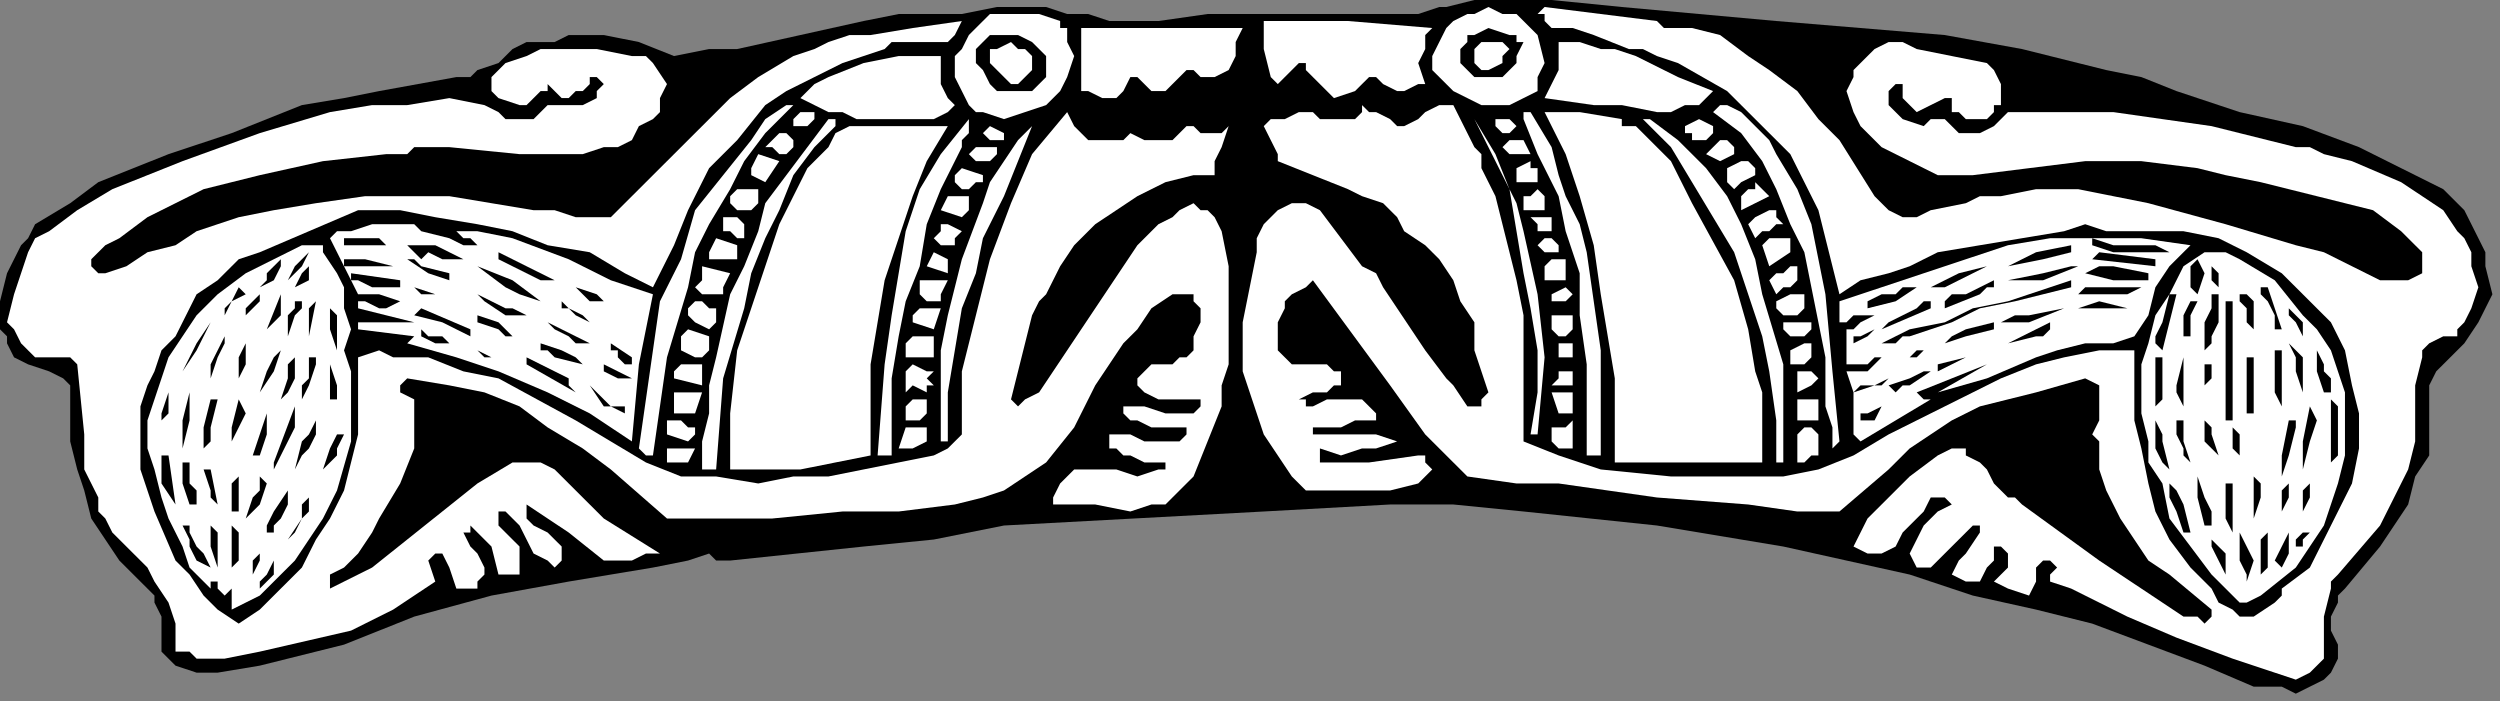 <?xml version="1.0" encoding="UTF-8" standalone="no"?>
<svg
   xmlns:dc="http://purl.org/dc/elements/1.1/"
   xmlns:cc="http://creativecommons.org/ns#"
   xmlns:rdf="http://www.w3.org/1999/02/22-rdf-syntax-ns#"
   xmlns:svg="http://www.w3.org/2000/svg"
   xmlns="http://www.w3.org/2000/svg"
   xmlns:sodipodi="http://sodipodi.sourceforge.net/DTD/sodipodi-0.dtd"
   xmlns:inkscape="http://www.inkscape.org/namespaces/inkscape"
   version="1.0"
   width="75.459mm"
   height="21.167mm"
   id="svg390"
   sodipodi:docname="CC002093.WMF">
  <rect width="100%" height="100%" fill="#808080" stroke="none"/>
  <sodipodi:namedview
     pagecolor="#ffffff"
     bordercolor="#666666"
     borderopacity="1"
     objecttolerance="10"
     gridtolerance="10"
     guidetolerance="10"
     inkscape:pageopacity="0"
     inkscape:pageshadow="2"
     inkscape:window-width="640"
     inkscape:window-height="480"
     id="namedview392" />
  <defs
     id="defs6">
    <clipPath
       clipPathUnits="userSpaceOnUse"
       id="clipWmfPath1">
      <path
         d="M 0,0 L 285.133,0 L 285.133,79.933 L 0,79.933 z"
         id="path2" />
    </clipPath>
    <pattern
       id="WMFhbasepattern"
       patternUnits="userSpaceOnUse"
       width="6"
       height="6"
       x="0"
       y="0" />
  </defs>
  <path
     style="fill:#000000;fill-rule:nonzero;fill-opacity:1;stroke:none;"
     clip-path="url(#clipWmfPath1)"
     d="  M 202.637,2.398   L 212.248,3.197   L 221.859,3.997   L 230.67,5.595   L 240.281,7.993   L 244.286,8.793   L 248.29,10.391   L 255.499,12.789   L 262.707,14.388   L 269.115,16.786   L 272.318,18.385   L 275.522,19.983   L 278.726,21.582   L 281.129,23.98   L 282.731,27.177   L 283.531,28.776   L 283.531,30.375   L 284.332,33.572   L 283.531,35.171   L 282.731,36.769   L 281.129,39.167   L 279.527,40.766   L 278.726,41.565   L 277.925,42.365   L 277.124,43.963   L 277.124,45.562   L 277.124,48.759   L 277.124,51.957   L 275.522,54.355   L 274.721,57.552   L 273.119,59.95   L 271.517,62.348   L 267.513,67.144   L 266.712,67.943   L 266.712,68.743   L 265.911,70.341   L 265.911,71.94   L 266.712,73.539   L 266.712,75.137   L 265.911,76.736   L 265.11,77.535   L 263.508,78.335   L 261.906,79.134   L 260.304,78.335   L 258.702,78.335   L 257.101,78.335   L 251.494,75.937   L 245.087,73.539   L 238.679,71.141   L 232.272,69.542   L 225.063,67.943   L 217.855,65.545   L 210.646,63.947   L 203.438,62.348   L 189.021,59.95   L 173.803,58.351   L 165.794,57.552   L 158.585,57.552   L 144.169,58.351   L 114.534,59.95   L 106.525,61.549   L 98.515,62.348   L 83.297,63.947   L 81.696,63.947   L 80.895,63.147   L 78.492,63.947   L 74.487,64.746   L 64.876,66.345   L 56.066,67.943   L 47.255,70.341   L 43.251,71.94   L 39.246,73.539   L 29.635,75.937   L 24.829,76.736   L 23.227,76.736   L 22.426,76.736   L 20.023,75.937   L 19.222,75.137   L 18.422,74.338   L 18.422,73.539   L 18.422,71.94   L 18.422,70.341   L 17.621,68.743   L 17.621,67.943   L 15.218,65.545   L 13.616,63.947   L 12.014,61.549   L 10.412,59.151   L 9.611,55.953   L 8.81,53.555   L 8.009,50.358   L 8.009,47.96   L 8.009,45.562   L 8.009,43.963   L 7.208,43.164   L 5.607,42.365   L 3.204,41.565   L 1.602,40.766   L 0.801,39.167   L 0.801,38.368   L 0,37.569   L 0,34.371   L 0.801,31.174   L 2.403,27.977   L 3.204,27.177   L 4.005,25.579   L 8.009,23.181   L 11.213,20.783   L 15.218,19.184   L 19.222,17.585   L 26.431,15.187   L 34.44,11.99   L 39.246,11.191   L 43.251,10.391   L 52.061,8.793   L 53.663,8.793   L 54.464,7.993   L 56.866,7.194   L 58.468,5.595   L 60.07,4.796   L 60.871,4.796   L 63.274,4.796   L 64.876,3.997   L 68.881,3.997   L 72.885,4.796   L 76.89,6.395   L 80.895,5.595   L 84.098,5.595   L 91.307,3.997   L 98.515,2.398   L 102.52,1.599   L 105.724,1.599   L 108.126,1.599   L 109.728,1.599   L 113.733,0.799   L 117.738,0.799   L 119.34,0.799   L 121.742,1.599   L 124.145,1.599   L 126.548,2.398   L 128.951,2.398   L 132.154,2.398   L 137.761,1.599   L 140.164,1.599   L 143.368,1.599   L 155.382,1.599   L 161.789,1.599   L 164.192,0.799   L 164.993,0.799   L 168.197,0   L 177.007,0   L 185.016,0.799   L 202.637,2.398  z "
     id="path8" />
  <path
     style="fill:#ffffff;fill-rule:nonzero;fill-opacity:1;stroke:none;"
     clip-path="url(#clipWmfPath1)"
     d="  M 175.405,3.997   L 176.206,7.194   L 175.405,8.793   L 175.405,9.592   L 175.405,10.391   L 173.803,11.191   L 172.201,11.99   L 168.998,11.99   L 167.396,11.191   L 165.794,10.391   L 164.993,9.592   L 163.391,7.993   L 163.391,6.395   L 164.192,4.796   L 164.993,3.197   L 165.794,2.398   L 167.396,1.599   L 168.197,1.599   L 169.798,0.799   L 171.4,1.599   L 173.002,1.599   L 173.803,2.398   L 174.604,3.197   L 175.405,3.997  z "
     id="path10" />
  <path
     style="fill:#ffffff;fill-rule:nonzero;fill-opacity:1;stroke:none;"
     clip-path="url(#clipWmfPath1)"
     d="  M 189.021,2.398   L 189.822,3.197   L 190.623,3.197   L 191.424,3.197   L 193.026,3.197   L 196.229,3.997   L 199.433,6.395   L 201.836,7.993   L 205.04,10.391   L 207.443,13.589   L 209.845,15.987   L 213.85,22.381   L 214.651,23.181   L 215.452,23.98   L 217.054,24.779   L 218.656,24.779   L 220.257,23.98   L 224.262,23.181   L 225.864,22.381   L 226.665,22.381   L 228.267,22.381   L 232.272,21.582   L 237.077,21.582   L 241.082,22.381   L 245.087,23.181   L 253.897,25.579   L 261.906,27.977   L 265.11,28.776   L 268.314,30.375   L 271.517,31.973   L 273.119,31.973   L 274.721,31.973   L 276.323,31.174   L 276.323,30.375   L 276.323,29.575   L 276.323,28.776   L 273.92,26.378   L 270.716,23.98   L 267.513,23.181   L 264.309,22.381   L 257.901,20.783   L 253.897,19.983   L 250.693,19.184   L 244.286,18.385   L 237.878,18.385   L 231.471,19.184   L 225.063,19.983   L 221.058,19.983   L 219.457,19.184   L 217.855,18.385   L 214.651,16.786   L 213.049,15.187   L 212.248,14.388   L 211.447,12.789   L 210.646,10.391   L 211.447,8.793   L 211.447,7.993   L 212.248,7.194   L 213.85,5.595   L 215.452,4.796   L 217.054,4.796   L 218.656,5.595   L 222.66,6.395   L 226.665,7.194   L 227.466,7.993   L 228.267,9.592   L 228.267,10.391   L 228.267,11.99   L 227.466,11.99   L 227.466,12.789   L 226.665,13.589   L 225.063,13.589   L 224.262,13.589   L 223.461,12.789   L 222.66,12.789   L 222.66,11.191   L 222.66,11.191   L 221.859,11.191   L 220.257,11.99   L 218.656,12.789   L 218.656,12.789   L 217.855,11.99   L 217.054,11.191   L 217.054,10.391   L 217.054,9.592   L 216.253,9.592   L 215.452,10.391   L 215.452,11.99   L 216.253,12.789   L 217.054,13.589   L 219.457,14.388   L 220.257,13.589   L 221.058,13.589   L 221.058,13.589   L 221.859,13.589   L 223.461,15.187   L 224.262,15.187   L 225.063,15.187   L 225.864,15.187   L 227.466,14.388   L 229.068,12.789   L 241.082,12.789   L 246.688,13.589   L 252.295,14.388   L 261.906,16.786   L 263.508,16.786   L 265.11,17.585   L 268.314,18.385   L 273.92,20.783   L 276.323,22.381   L 278.726,23.98   L 280.328,26.378   L 281.129,27.177   L 281.93,28.776   L 281.93,30.375   L 282.731,32.773   L 281.93,35.171   L 281.129,36.769   L 280.328,37.569   L 280.328,38.368   L 278.726,38.368   L 277.124,39.167   L 276.323,39.967   L 276.323,40.766   L 275.522,43.963   L 275.522,47.161   L 275.522,50.358   L 274.721,53.555   L 273.119,56.753   L 271.517,59.95   L 266.712,65.545   L 265.911,66.345   L 265.911,67.144   L 265.11,70.341   L 265.11,72.739   L 265.11,75.137   L 264.309,75.937   L 263.508,76.736   L 261.906,77.535   L 254.698,75.137   L 248.29,72.739   L 242.684,70.341   L 236.276,67.144   L 233.873,66.345   L 233.873,65.545   L 234.674,64.746   L 234.674,64.746   L 233.873,63.947   L 233.072,63.947   L 232.272,64.746   L 232.272,64.746   L 232.272,65.545   L 232.272,66.345   L 231.471,67.943   L 229.068,67.144   L 227.466,66.345   L 228.267,65.545   L 229.068,64.746   L 229.068,63.147   L 228.267,62.348   L 227.466,62.348   L 227.466,63.147   L 227.466,63.947   L 226.665,64.746   L 225.864,66.345   L 224.262,66.345   L 222.66,65.545   L 223.461,63.947   L 224.262,63.147   L 225.864,60.749   L 225.864,59.95   L 225.864,59.95   L 225.063,59.95   L 224.262,60.749   L 223.461,61.549   L 221.859,63.147   L 221.058,63.947   L 220.257,64.746   L 218.656,64.746   L 217.855,63.147   L 219.457,59.95   L 221.058,58.351   L 221.058,58.351   L 222.66,57.552   L 221.859,56.753   L 221.859,56.753   L 220.257,56.753   L 219.457,58.351   L 217.054,60.749   L 216.253,62.348   L 214.651,63.147   L 213.049,63.147   L 211.447,62.348   L 213.049,59.151   L 215.452,56.753   L 217.855,54.355   L 221.058,51.957   L 222.66,51.157   L 223.461,51.157   L 224.262,51.157   L 224.262,51.957   L 225.864,52.756   L 226.665,53.555   L 227.466,55.154   L 229.068,56.753   L 229.869,56.753   L 230.67,57.552   L 239.48,63.947   L 244.286,67.144   L 249.091,70.341   L 249.892,70.341   L 250.693,70.341   L 251.494,71.141   L 252.295,70.341   L 252.295,69.542   L 247.489,65.545   L 245.087,63.947   L 243.485,61.549   L 241.883,59.151   L 240.281,55.953   L 239.48,53.555   L 239.48,51.957   L 239.48,50.358   L 238.679,49.559   L 239.48,47.96   L 239.48,46.361   L 239.48,45.562   L 239.48,44.763   L 239.48,43.963   L 237.878,43.164   L 232.272,44.763   L 229.068,45.562   L 225.864,46.361   L 222.66,47.96   L 220.257,49.559   L 217.855,51.157   L 215.452,53.555   L 209.845,58.351   L 205.04,58.351   L 199.433,57.552   L 189.021,56.753   L 177.808,55.154   L 173.002,55.154   L 167.396,54.355   L 162.59,49.559   L 158.585,43.963   L 149.775,31.973   L 148.974,32.773   L 147.372,33.572   L 146.571,34.371   L 146.571,35.171   L 145.77,36.769   L 145.77,38.368   L 145.77,39.967   L 146.571,40.766   L 147.372,41.565   L 148.173,41.565   L 150.576,41.565   L 151.377,41.565   L 152.178,42.365   L 152.979,42.365   L 152.979,43.963   L 152.178,43.963   L 151.377,44.763   L 149.775,44.763   L 148.173,45.562   L 148.974,45.562   L 148.974,46.361   L 149.775,46.361   L 151.377,45.562   L 153.78,45.562   L 154.581,45.562   L 155.382,45.562   L 156.183,46.361   L 156.984,47.161   L 156.984,47.161   L 156.984,47.96   L 156.183,47.96   L 154.581,47.96   L 152.979,48.759   L 151.377,48.759   L 149.775,48.759   L 149.775,48.759   L 149.775,49.559   L 151.377,49.559   L 152.178,49.559   L 154.581,49.559   L 156.984,49.559   L 159.386,50.358   L 159.386,50.358   L 156.984,51.157   L 155.382,51.157   L 152.979,51.957   L 150.576,51.157   L 150.576,51.957   L 150.576,51.957   L 150.576,52.756   L 151.377,52.756   L 152.979,52.756   L 156.183,52.756   L 161.789,51.957   L 162.59,51.957   L 162.59,52.756   L 162.59,52.756   L 163.391,53.555   L 162.59,54.355   L 161.789,55.154   L 158.585,55.953   L 152.979,55.953   L 148.974,55.953   L 147.372,54.355   L 145.77,51.957   L 144.169,49.559   L 143.368,47.161   L 142.567,44.763   L 141.766,42.365   L 141.766,39.167   L 141.766,36.769   L 142.567,32.773   L 143.368,28.776   L 143.368,27.177   L 144.169,25.579   L 145.77,23.98   L 147.372,23.181   L 148.974,23.181   L 150.576,23.98   L 152.979,27.177   L 155.382,30.375   L 156.984,31.174   L 157.784,32.773   L 162.59,39.967   L 164.993,43.164   L 165.794,43.963   L 167.396,46.361   L 168.197,46.361   L 168.998,46.361   L 168.998,45.562   L 169.798,44.763   L 168.197,39.967   L 168.197,36.769   L 166.595,34.371   L 165.794,31.973   L 164.192,29.575   L 162.59,27.977   L 160.187,26.378   L 159.386,24.779   L 157.784,23.181   L 155.382,22.381   L 153.78,21.582   L 149.775,19.983   L 145.77,18.385   L 145.77,17.585   L 144.969,15.987   L 144.169,14.388   L 144.969,13.589   L 144.969,13.589   L 145.77,13.589   L 146.571,13.589   L 148.173,12.789   L 148.974,12.789   L 149.775,12.789   L 150.576,13.589   L 151.377,13.589   L 152.178,13.589   L 154.581,13.589   L 155.382,12.789   L 155.382,11.99   L 156.183,12.789   L 156.984,12.789   L 158.585,13.589   L 159.386,14.388   L 160.187,14.388   L 161.789,13.589   L 162.59,12.789   L 164.192,11.99   L 164.993,11.99   L 165.794,11.99   L 167.396,15.187   L 168.197,16.786   L 168.998,17.585   L 168.998,19.184   L 169.798,20.783   L 170.599,22.381   L 171.4,25.579   L 172.201,28.776   L 173.002,31.973   L 173.803,35.97   L 173.803,39.967   L 173.803,43.164   L 173.803,50.358   L 177.808,51.957   L 180.211,52.756   L 182.613,53.555   L 190.623,54.355   L 195.428,54.355   L 199.433,54.355   L 203.438,54.355   L 207.443,53.555   L 211.447,51.957   L 215.452,49.559   L 221.859,46.361   L 225.063,44.763   L 228.267,43.164   L 232.272,41.565   L 235.475,40.766   L 239.48,39.967   L 242.684,39.967   L 243.485,39.967   L 243.485,43.963   L 243.485,47.96   L 244.286,51.157   L 245.087,55.154   L 245.887,58.351   L 247.489,61.549   L 249.892,64.746   L 252.295,67.144   L 253.096,68.743   L 254.698,69.542   L 255.499,70.341   L 256.3,70.341   L 257.101,70.341   L 259.503,68.743   L 260.304,67.943   L 260.304,67.943   L 260.304,67.144   L 263.508,64.746   L 265.11,61.549   L 266.712,58.351   L 268.314,55.154   L 269.115,51.157   L 269.115,47.161   L 268.314,43.963   L 267.513,39.967   L 266.712,38.368   L 265.911,36.769   L 264.309,35.171   L 262.707,33.572   L 260.304,31.174   L 256.3,28.776   L 253.096,27.177   L 249.091,26.378   L 244.286,26.378   L 240.281,26.378   L 237.878,25.579   L 235.475,26.378   L 230.67,27.177   L 221.058,28.776   L 217.855,30.375   L 215.452,31.174   L 212.248,31.973   L 209.845,33.572   L 209.044,30.375   L 208.243,27.177   L 207.443,23.98   L 205.841,20.783   L 204.239,17.585   L 201.836,15.187   L 199.433,12.789   L 197.03,10.391   L 191.424,7.194   L 189.021,6.395   L 187.419,5.595   L 185.817,5.595   L 181.813,3.997   L 179.41,3.197   L 178.609,3.197   L 177.007,3.197   L 176.206,2.398   L 176.206,1.599   L 175.405,1.599   L 176.206,0.799   L 189.021,2.398  z "
     id="path12" />
  <path
     style="fill:#ffffff;fill-rule:nonzero;fill-opacity:1;stroke:none;"
     clip-path="url(#clipWmfPath1)"
     d="  M 121.742,4.796   L 122.543,6.395   L 121.742,8.793   L 120.941,10.391   L 119.34,11.99   L 116.937,12.789   L 114.534,13.589   L 112.131,12.789   L 111.33,12.789   L 110.529,11.99   L 108.927,8.793   L 108.927,7.194   L 108.927,6.395   L 109.728,5.595   L 110.529,3.997   L 111.33,3.197   L 112.932,1.599   L 114.534,1.599   L 118.539,1.599   L 120.941,2.398   L 120.941,3.197   L 121.742,3.197   L 121.742,4.796  z "
     id="path14" />
  <path
     style="fill:#ffffff;fill-rule:nonzero;fill-opacity:1;stroke:none;"
     clip-path="url(#clipWmfPath1)"
     d="  M 163.391,3.197   L 162.59,3.997   L 162.59,5.595   L 161.789,7.194   L 162.59,9.592   L 161.789,9.592   L 160.187,10.391   L 159.386,10.391   L 157.784,9.592   L 157.784,9.592   L 156.984,8.793   L 156.984,8.793   L 156.183,8.793   L 155.382,9.592   L 154.581,10.391   L 152.178,11.191   L 150.576,9.592   L 149.775,8.793   L 148.974,7.993   L 148.974,7.194   L 148.974,7.194   L 148.173,7.194   L 147.372,7.993   L 146.571,8.793   L 145.77,9.592   L 144.969,8.793   L 144.169,5.595   L 144.169,3.997   L 144.169,3.997   L 144.169,2.398   L 153.78,2.398   L 163.391,3.197  z "
     id="path16" />
  <path
     style="fill:#ffffff;fill-rule:nonzero;fill-opacity:1;stroke:none;"
     clip-path="url(#clipWmfPath1)"
     d="  M 109.728,2.398   L 108.927,3.997   L 108.126,4.796   L 107.325,4.796   L 105.724,4.796   L 103.321,4.796   L 101.719,4.796   L 100.918,5.595   L 98.515,6.395   L 96.112,7.194   L 91.307,9.592   L 89.705,10.391   L 87.302,11.99   L 84.098,15.987   L 80.895,19.184   L 78.492,23.98   L 76.89,27.977   L 74.487,32.773   L 71.283,31.174   L 67.279,28.776   L 62.473,27.977   L 58.468,26.378   L 54.464,25.579   L 49.658,24.779   L 45.653,23.98   L 40.848,23.98   L 35.241,26.378   L 29.635,28.776   L 27.232,29.575   L 24.829,31.973   L 22.426,33.572   L 20.824,36.769   L 20.023,38.368   L 18.422,39.967   L 17.621,42.365   L 16.82,43.963   L 16.019,46.361   L 16.019,48.759   L 16.019,51.157   L 16.019,53.555   L 17.621,58.351   L 20.023,63.947   L 21.625,65.545   L 23.227,67.943   L 24.829,69.542   L 27.232,71.141   L 29.635,69.542   L 32.037,67.144   L 34.44,64.746   L 36.042,61.549   L 37.644,59.151   L 39.246,55.953   L 40.047,52.756   L 40.848,49.559   L 40.848,40.766   L 43.251,39.967   L 44.852,40.766   L 48.857,40.766   L 52.862,42.365   L 56.866,43.164   L 65.677,47.96   L 69.681,50.358   L 73.686,52.756   L 77.691,54.355   L 81.696,54.355   L 86.501,55.154   L 90.506,54.355   L 94.51,54.355   L 98.515,53.555   L 106.525,51.957   L 108.126,51.157   L 108.927,50.358   L 109.728,49.559   L 109.728,47.96   L 109.728,44.763   L 109.728,43.164   L 109.728,42.365   L 111.33,35.97   L 112.932,29.575   L 115.335,23.181   L 117.738,17.585   L 121.742,12.789   L 122.543,14.388   L 123.344,15.187   L 124.145,15.987   L 124.946,15.987   L 126.548,15.987   L 128.15,15.987   L 128.951,15.187   L 130.553,15.987   L 131.354,15.987   L 132.955,15.987   L 133.756,15.987   L 134.557,15.187   L 135.358,14.388   L 136.159,14.388   L 136.96,15.187   L 138.562,15.187   L 139.363,15.187   L 139.363,15.187   L 140.164,14.388   L 139.363,16.786   L 138.562,18.385   L 138.562,19.983   L 136.159,19.983   L 132.955,20.783   L 129.752,22.381   L 127.349,23.98   L 124.946,25.579   L 122.543,27.977   L 120.941,30.375   L 119.34,33.572   L 118.539,34.371   L 117.738,35.97   L 116.937,39.167   L 116.136,42.365   L 115.335,45.562   L 116.136,46.361   L 116.937,45.562   L 118.539,44.763   L 121.742,39.967   L 124.946,35.171   L 128.15,30.375   L 129.752,27.977   L 132.154,25.579   L 133.756,24.779   L 134.557,23.98   L 136.159,23.181   L 136.96,23.98   L 137.761,23.98   L 138.562,24.779   L 139.363,26.378   L 140.164,30.375   L 140.164,33.572   L 140.164,37.569   L 140.164,39.967   L 140.164,41.565   L 139.363,43.963   L 139.363,46.361   L 136.159,54.355   L 134.557,55.953   L 132.955,57.552   L 131.354,57.552   L 128.951,58.351   L 124.946,57.552   L 122.543,57.552   L 120.14,57.552   L 120.14,56.753   L 120.14,56.753   L 120.941,55.154   L 122.543,53.555   L 124.946,53.555   L 127.349,53.555   L 129.752,54.355   L 132.154,53.555   L 132.955,53.555   L 132.955,52.756   L 132.955,52.756   L 130.553,52.756   L 128.951,51.957   L 128.15,51.957   L 127.349,51.157   L 126.548,51.157   L 126.548,49.559   L 127.349,49.559   L 128.15,49.559   L 128.951,49.559   L 130.553,50.358   L 132.154,50.358   L 132.955,50.358   L 134.557,50.358   L 134.557,50.358   L 135.358,49.559   L 135.358,48.759   L 131.354,48.759   L 129.752,47.96   L 128.951,47.96   L 128.15,47.161   L 128.15,47.161   L 128.15,46.361   L 128.951,46.361   L 130.553,46.361   L 132.955,47.161   L 135.358,47.161   L 136.159,47.161   L 136.96,46.361   L 136.96,45.562   L 136.96,45.562   L 136.159,45.562   L 132.154,45.562   L 130.553,44.763   L 129.752,43.963   L 129.752,43.164   L 129.752,43.164   L 131.354,41.565   L 133.756,41.565   L 134.557,40.766   L 135.358,40.766   L 136.159,39.967   L 136.159,38.368   L 136.96,36.769   L 136.96,35.171   L 136.159,34.371   L 136.159,33.572   L 135.358,33.572   L 134.557,33.572   L 133.756,33.572   L 131.354,35.171   L 129.752,37.569   L 128.15,39.167   L 124.946,43.963   L 122.543,48.759   L 119.34,52.756   L 116.937,54.355   L 114.534,55.953   L 112.131,56.753   L 108.927,57.552   L 102.52,58.351   L 96.112,58.351   L 88.103,59.151   L 84.098,59.151   L 82.496,59.151   L 82.496,59.151   L 80.094,59.151   L 76.089,59.151   L 69.681,53.555   L 66.478,51.157   L 62.473,48.759   L 59.269,46.361   L 55.265,44.763   L 51.26,43.963   L 46.454,43.164   L 46.454,43.164   L 45.653,43.963   L 45.653,44.763   L 47.255,45.562   L 47.255,47.96   L 47.255,49.559   L 47.255,51.157   L 45.653,55.154   L 43.251,59.151   L 42.45,60.749   L 40.848,63.147   L 39.246,64.746   L 37.644,65.545   L 37.644,66.345   L 37.644,67.144   L 37.644,67.144   L 42.45,64.746   L 46.454,61.549   L 54.464,55.154   L 58.468,52.756   L 60.07,52.756   L 61.672,52.756   L 63.274,53.555   L 64.075,54.355   L 66.478,56.753   L 68.881,59.151   L 75.288,63.147   L 73.686,63.147   L 72.084,63.947   L 68.881,63.947   L 64.876,60.749   L 60.07,57.552   L 60.07,59.151   L 60.871,59.95   L 62.473,60.749   L 64.075,62.348   L 64.075,63.147   L 64.075,63.147   L 64.075,63.947   L 63.274,64.746   L 62.473,63.947   L 60.871,63.147   L 59.269,59.95   L 58.468,59.151   L 57.667,58.351   L 56.866,58.351   L 56.866,59.151   L 56.866,59.95   L 57.667,60.749   L 58.468,61.549   L 59.269,62.348   L 59.269,64.746   L 59.269,65.545   L 59.269,65.545   L 58.468,65.545   L 56.866,65.545   L 56.066,62.348   L 53.663,59.95   L 53.663,60.749   L 52.862,60.749   L 53.663,62.348   L 54.464,63.147   L 55.265,64.746   L 55.265,65.545   L 54.464,66.345   L 54.464,67.144   L 53.663,67.144   L 52.862,67.144   L 52.061,67.144   L 51.26,64.746   L 50.459,63.147   L 49.658,63.147   L 49.658,63.147   L 48.857,63.947   L 49.658,66.345   L 47.255,67.943   L 44.852,69.542   L 40.047,71.94   L 29.635,74.338   L 25.63,75.137   L 24.028,75.137   L 22.426,75.137   L 21.625,74.338   L 20.824,74.338   L 20.023,74.338   L 20.023,74.338   L 20.023,73.539   L 20.023,71.141   L 19.222,68.743   L 17.621,66.345   L 16.82,64.746   L 12.815,60.749   L 12.014,59.151   L 11.213,58.351   L 11.213,56.753   L 9.611,53.555   L 9.611,49.559   L 8.81,41.565   L 8.81,41.565   L 8.009,40.766   L 6.407,40.766   L 5.607,40.766   L 4.005,40.766   L 3.204,39.967   L 2.403,39.167   L 1.602,37.569   L 0.801,36.769   L 1.602,33.572   L 2.403,31.174   L 3.204,28.776   L 4.005,27.177   L 5.607,26.378   L 8.81,23.98   L 12.815,21.582   L 16.82,19.983   L 20.824,18.385   L 29.635,15.187   L 37.644,12.789   L 42.45,11.99   L 46.454,11.99   L 51.26,11.191   L 55.265,11.99   L 56.866,12.789   L 57.667,13.589   L 60.871,13.589   L 61.672,12.789   L 62.473,11.99   L 63.274,11.99   L 64.075,11.99   L 64.075,11.99   L 65.677,11.99   L 66.478,11.99   L 68.08,11.191   L 68.08,10.391   L 68.881,9.592   L 68.08,8.793   L 67.279,8.793   L 67.279,9.592   L 67.279,9.592   L 66.478,10.391   L 65.677,10.391   L 64.876,11.191   L 64.075,11.191   L 63.274,10.391   L 62.473,9.592   L 62.473,10.391   L 61.672,10.391   L 60.871,11.191   L 60.07,11.99   L 59.269,11.99   L 56.866,11.191   L 56.066,10.391   L 56.066,9.592   L 56.066,8.793   L 57.667,7.194   L 60.07,6.395   L 61.672,5.595   L 64.075,5.595   L 68.08,5.595   L 72.084,6.395   L 73.686,6.395   L 74.487,7.194   L 76.089,9.592   L 75.288,11.191   L 75.288,12.789   L 74.487,13.589   L 72.885,14.388   L 72.084,15.987   L 70.482,16.786   L 68.881,16.786   L 66.478,17.585   L 62.473,17.585   L 59.269,17.585   L 51.26,16.786   L 47.255,16.786   L 46.454,17.585   L 44.051,17.585   L 36.843,18.385   L 29.635,19.983   L 26.431,20.783   L 23.227,21.582   L 20.023,23.181   L 16.82,24.779   L 13.616,27.177   L 12.014,27.977   L 11.213,28.776   L 10.412,29.575   L 10.412,30.375   L 11.213,31.174   L 12.014,31.174   L 14.417,30.375   L 16.82,28.776   L 20.023,27.977   L 22.426,26.378   L 27.232,24.779   L 31.237,23.98   L 36.042,23.181   L 41.649,22.381   L 46.454,22.381   L 51.26,22.381   L 56.066,23.181   L 60.871,23.98   L 62.473,23.98   L 63.274,23.98   L 65.677,24.779   L 67.279,24.779   L 68.08,24.779   L 69.681,24.779   L 70.482,23.98   L 76.89,17.585   L 80.094,14.388   L 83.297,11.191   L 86.501,8.793   L 90.506,6.395   L 92.909,5.595   L 94.51,4.796   L 96.913,3.997   L 99.316,3.997   L 104.122,3.197   L 109.728,2.398  z "
     id="path18" />
  <path
     style="fill:#ffffff;fill-rule:nonzero;fill-opacity:1;stroke:none;"
     clip-path="url(#clipWmfPath1)"
     d="  M 141.766,3.197   L 140.965,4.796   L 140.965,6.395   L 140.164,7.993   L 138.562,8.793   L 137.761,8.793   L 136.96,8.793   L 136.159,7.993   L 135.358,7.993   L 134.557,8.793   L 133.756,9.592   L 132.955,10.391   L 132.154,10.391   L 131.354,10.391   L 130.553,9.592   L 129.752,8.793   L 129.752,8.793   L 128.951,8.793   L 128.15,10.391   L 128.15,10.391   L 127.349,11.191   L 125.747,11.191   L 124.145,10.391   L 123.344,10.391   L 123.344,9.592   L 123.344,8.793   L 123.344,7.993   L 123.344,6.395   L 123.344,3.197   L 128.15,3.197   L 132.154,3.197   L 136.96,3.197   L 141.766,3.197  z "
     id="path20" />
  <path
     style="fill:#000000;fill-rule:nonzero;fill-opacity:1;stroke:none;"
     clip-path="url(#clipWmfPath1)"
     d="  M 173.803,4.796   L 173.002,6.395   L 173.002,7.194   L 172.201,7.993   L 171.4,8.793   L 170.599,8.793   L 169.798,8.793   L 168.197,8.793   L 167.396,7.993   L 166.595,7.194   L 166.595,5.595   L 167.396,4.796   L 167.396,3.997   L 168.197,3.997   L 169.798,3.197   L 172.201,3.997   L 173.002,3.997   L 173.002,4.796   L 173.803,4.796  z "
     id="path22" />
  <path
     style="fill:#000000;fill-rule:nonzero;fill-opacity:1;stroke:none;"
     clip-path="url(#clipWmfPath1)"
     d="  M 119.34,6.395   L 119.34,7.194   L 119.34,8.793   L 117.738,10.391   L 116.937,10.391   L 116.136,10.391   L 113.733,10.391   L 112.932,9.592   L 112.131,7.993   L 111.33,7.194   L 111.33,6.395   L 111.33,5.595   L 112.131,4.796   L 112.932,3.997   L 113.733,3.997   L 115.335,3.997   L 116.136,3.997   L 117.738,4.796   L 118.539,5.595   L 119.34,6.395  z "
     id="path24" />
  <path
     style="fill:#ffffff;fill-rule:nonzero;fill-opacity:1;stroke:none;"
     clip-path="url(#clipWmfPath1)"
     d="  M 172.201,5.595   L 171.4,6.395   L 171.4,7.194   L 169.798,7.993   L 168.998,7.993   L 168.197,7.194   L 168.197,5.595   L 168.998,4.796   L 169.798,4.796   L 170.599,4.796   L 171.4,4.796   L 172.201,5.595  z "
     id="path26" />
  <path
     style="fill:#ffffff;fill-rule:nonzero;fill-opacity:1;stroke:none;"
     clip-path="url(#clipWmfPath1)"
     d="  M 195.428,10.391   L 193.827,11.99   L 192.225,11.99   L 190.623,12.789   L 189.021,12.789   L 185.016,11.99   L 181.813,11.99   L 176.206,11.191   L 177.007,9.592   L 177.808,7.993   L 177.808,6.395   L 177.808,4.796   L 180.211,4.796   L 182.613,5.595   L 184.215,5.595   L 186.618,6.395   L 191.424,8.793   L 195.428,10.391  z "
     id="path28" />
  <path
     style="fill:#ffffff;fill-rule:nonzero;fill-opacity:1;stroke:none;"
     clip-path="url(#clipWmfPath1)"
     d="  M 117.738,6.395   L 117.738,7.993   L 117.738,7.993   L 116.937,8.793   L 116.136,9.592   L 115.335,9.592   L 114.534,8.793   L 112.932,7.194   L 112.932,6.395   L 112.932,5.595   L 113.733,5.595   L 113.733,5.595   L 115.335,4.796   L 116.136,5.595   L 116.937,5.595   L 117.738,6.395  z "
     id="path30" />
  <path
     style="fill:#ffffff;fill-rule:nonzero;fill-opacity:1;stroke:none;"
     clip-path="url(#clipWmfPath1)"
     d="  M 107.325,6.395   L 107.325,7.993   L 107.325,9.592   L 108.126,11.191   L 108.927,11.99   L 108.126,12.789   L 106.525,13.589   L 103.321,13.589   L 100.117,13.589   L 97.714,13.589   L 96.112,12.789   L 94.51,12.789   L 91.307,11.191   L 92.909,9.592   L 94.51,8.793   L 98.515,7.194   L 102.52,6.395   L 107.325,6.395  z "
     id="path32" />
  <path
     style="fill:#ffffff;fill-rule:nonzero;fill-opacity:1;stroke:none;"
     clip-path="url(#clipWmfPath1)"
     d="  M 202.637,17.585   L 205.04,21.582   L 206.642,25.579   L 207.443,29.575   L 208.243,33.572   L 209.044,42.365   L 209.845,50.358   L 209.044,51.157   L 209.044,50.358   L 209.044,48.759   L 208.243,46.361   L 208.243,43.963   L 208.243,40.766   L 206.642,32.773   L 205.841,28.776   L 204.239,25.579   L 202.637,21.582   L 201.035,18.385   L 198.632,15.187   L 195.428,12.789   L 196.229,11.99   L 197.03,11.99   L 198.632,12.789   L 200.234,14.388   L 201.836,15.987   L 202.637,17.585  z "
     id="path34" />
  <path
     style="fill:#ffffff;fill-rule:nonzero;fill-opacity:1;stroke:none;"
     clip-path="url(#clipWmfPath1)"
     d="  M 90.506,11.99   L 87.302,15.187   L 84.899,18.385   L 83.297,21.582   L 80.895,25.579   L 79.293,28.776   L 78.492,32.773   L 76.089,40.766   L 74.487,51.957   L 73.686,51.957   L 73.686,51.957   L 72.885,51.157   L 73.686,45.562   L 74.487,39.967   L 75.288,34.371   L 77.691,29.575   L 79.293,23.98   L 82.496,19.983   L 85.7,15.987   L 87.302,13.589   L 89.705,11.99   L 90.506,11.99  z "
     id="path36" />
  <path
     style="fill:#ffffff;fill-rule:nonzero;fill-opacity:1;stroke:none;"
     clip-path="url(#clipWmfPath1)"
     d="  M 177.007,16.786   L 177.808,19.983   L 178.609,22.381   L 180.211,25.579   L 181.012,28.776   L 181.813,34.371   L 182.613,39.967   L 182.613,46.361   L 182.613,51.957   L 181.813,51.957   L 181.012,51.957   L 181.012,51.157   L 181.012,46.361   L 181.012,41.565   L 180.211,35.97   L 180.211,31.174   L 178.609,26.378   L 177.808,22.381   L 175.405,17.585   L 173.803,13.589   L 173.803,12.789   L 173.803,12.789   L 173.803,12.789   L 174.604,12.789   L 177.007,16.786  z "
     id="path38" />
  <path
     style="fill:#ffffff;fill-rule:nonzero;fill-opacity:1;stroke:none;"
     clip-path="url(#clipWmfPath1)"
     d="  M 185.016,13.589   L 185.016,14.388   L 185.817,14.388   L 186.618,14.388   L 189.021,16.786   L 190.623,18.385   L 193.026,23.181   L 197.831,31.973   L 199.433,37.569   L 200.234,42.365   L 201.035,44.763   L 201.035,47.161   L 201.035,50.358   L 201.035,52.756   L 197.03,52.756   L 193.026,52.756   L 184.215,52.756   L 184.215,43.164   L 182.613,33.572   L 181.813,27.977   L 180.211,22.381   L 178.609,17.585   L 176.206,12.789   L 178.609,12.789   L 180.211,12.789   L 185.016,13.589  z "
     id="path40" />
  <path
     style="fill:#ffffff;fill-rule:nonzero;fill-opacity:1;stroke:none;"
     clip-path="url(#clipWmfPath1)"
     d="  M 173.002,14.388   L 172.201,15.187   L 171.4,15.187   L 170.599,14.388   L 170.599,14.388   L 170.599,13.589   L 171.4,13.589   L 172.201,13.589   L 172.201,13.589   L 173.002,14.388  z "
     id="path42" />
  <path
     style="fill:#ffffff;fill-rule:nonzero;fill-opacity:1;stroke:none;"
     clip-path="url(#clipWmfPath1)"
     d="  M 92.909,13.589   L 92.108,14.388   L 91.307,14.388   L 90.506,14.388   L 90.506,14.388   L 90.506,13.589   L 91.307,12.789   L 92.108,12.789   L 92.909,12.789   L 92.909,13.589  z "
     id="path44" />
  <path
     style="fill:#ffffff;fill-rule:nonzero;fill-opacity:1;stroke:none;"
     clip-path="url(#clipWmfPath1)"
     d="  M 203.438,41.565   L 203.438,47.161   L 203.438,49.559   L 203.438,51.157   L 203.438,52.756   L 202.637,52.756   L 202.637,47.96   L 201.836,42.365   L 201.035,38.368   L 199.433,33.572   L 197.831,28.776   L 195.428,24.779   L 193.026,20.783   L 190.623,16.786   L 187.419,13.589   L 188.22,13.589   L 191.424,15.987   L 194.628,19.184   L 197.03,22.381   L 198.632,25.579   L 200.234,29.575   L 201.035,33.572   L 203.438,41.565  z "
     id="path46" />
  <path
     style="fill:#ffffff;fill-rule:nonzero;fill-opacity:1;stroke:none;"
     clip-path="url(#clipWmfPath1)"
     d="  M 176.206,40.766   L 175.405,49.559   L 174.604,49.559   L 175.405,44.763   L 175.405,39.967   L 174.604,35.171   L 173.803,31.174   L 173.002,26.378   L 172.201,21.582   L 170.599,17.585   L 168.197,13.589   L 169.798,16.786   L 171.4,19.983   L 173.002,23.181   L 173.803,26.378   L 175.405,33.572   L 176.206,40.766  z "
     id="path48" />
  <path
     style="fill:#ffffff;fill-rule:nonzero;fill-opacity:1;stroke:none;"
     clip-path="url(#clipWmfPath1)"
     d="  M 195.428,14.388   L 195.428,15.187   L 194.628,15.987   L 193.827,15.987   L 193.026,15.987   L 193.026,15.187   L 192.225,15.187   L 192.225,14.388   L 193.827,13.589   L 195.428,14.388   L 195.428,14.388   L 195.428,14.388  z "
     id="path50" />
  <path
     style="fill:#ffffff;fill-rule:nonzero;fill-opacity:1;stroke:none;"
     clip-path="url(#clipWmfPath1)"
     d="  M 110.529,13.589   L 110.529,15.187   L 109.728,15.987   L 109.728,16.786   L 108.927,18.385   L 107.325,21.582   L 105.724,25.579   L 104.923,30.375   L 103.321,34.371   L 102.52,38.368   L 101.719,43.164   L 101.719,47.161   L 101.719,51.957   L 100.918,51.957   L 100.117,51.957   L 100.918,41.565   L 101.719,35.97   L 102.52,31.174   L 103.321,26.378   L 104.923,21.582   L 107.325,17.585   L 110.529,13.589   L 110.529,13.589  z "
     id="path52" />
  <path
     style="fill:#ffffff;fill-rule:nonzero;fill-opacity:1;stroke:none;"
     clip-path="url(#clipWmfPath1)"
     d="  M 95.311,14.388   L 94.51,15.187   L 92.909,16.786   L 90.506,19.983   L 88.904,23.98   L 87.302,27.177   L 85.7,31.174   L 84.899,35.171   L 82.496,43.164   L 81.696,53.555   L 80.895,53.555   L 80.895,53.555   L 80.094,53.555   L 80.094,51.957   L 80.094,50.358   L 80.895,47.161   L 80.895,43.963   L 81.696,40.766   L 83.297,33.572   L 84.899,30.375   L 86.501,26.378   L 87.302,23.181   L 89.705,19.983   L 92.108,16.786   L 94.51,13.589   L 95.311,13.589   L 95.311,14.388  z "
     id="path54" />
  <path
     style="fill:#ffffff;fill-rule:nonzero;fill-opacity:1;stroke:none;"
     clip-path="url(#clipWmfPath1)"
     d="  M 108.126,14.388   L 105.724,18.385   L 104.122,22.381   L 102.52,27.177   L 100.918,31.973   L 100.117,36.769   L 99.316,41.565   L 99.316,51.957   L 95.311,52.756   L 91.307,53.555   L 87.302,53.555   L 83.297,53.555   L 83.297,50.358   L 83.297,47.161   L 84.098,39.967   L 86.501,32.773   L 88.904,25.579   L 90.506,22.381   L 92.108,19.184   L 94.51,16.786   L 95.311,15.187   L 96.913,14.388   L 102.52,14.388   L 105.724,14.388   L 106.525,14.388   L 108.126,14.388  z "
     id="path56" />
  <path
     style="fill:#ffffff;fill-rule:nonzero;fill-opacity:1;stroke:none;"
     clip-path="url(#clipWmfPath1)"
     d="  M 117.738,14.388   L 114.534,22.381   L 112.131,27.177   L 111.33,31.174   L 109.728,35.171   L 108.927,39.967   L 108.126,44.763   L 108.126,49.559   L 108.126,50.358   L 107.325,50.358   L 107.325,46.361   L 107.325,43.164   L 107.325,39.967   L 108.126,35.97   L 109.728,29.575   L 112.131,23.181   L 112.932,20.783   L 114.534,18.385   L 116.136,15.987   L 116.937,15.187   L 117.738,14.388   L 117.738,14.388  z "
     id="path58" />
  <path
     style="fill:#ffffff;fill-rule:nonzero;fill-opacity:1;stroke:none;"
     clip-path="url(#clipWmfPath1)"
     d="  M 115.335,15.187   L 114.534,15.187   L 114.534,15.987   L 112.932,15.987   L 112.932,15.987   L 112.131,15.187   L 112.131,15.187   L 112.932,14.388   L 112.932,14.388   L 114.534,15.187   L 115.335,15.187  z "
     id="path60" />
  <path
     style="fill:#ffffff;fill-rule:nonzero;fill-opacity:1;stroke:none;"
     clip-path="url(#clipWmfPath1)"
     d="  M 174.604,17.585   L 173.803,17.585   L 173.002,17.585   L 172.201,17.585   L 171.4,16.786   L 172.201,15.987   L 173.803,15.987   L 173.803,15.987   L 174.604,17.585  z "
     id="path62" />
  <path
     style="fill:#ffffff;fill-rule:nonzero;fill-opacity:1;stroke:none;"
     clip-path="url(#clipWmfPath1)"
     d="  M 90.506,15.987   L 90.506,16.786   L 89.705,17.585   L 88.904,17.585   L 88.103,16.786   L 87.302,16.786   L 88.103,15.987   L 88.904,15.187   L 89.705,15.187   L 90.506,15.987  z "
     id="path64" />
  <path
     style="fill:#ffffff;fill-rule:nonzero;fill-opacity:1;stroke:none;"
     clip-path="url(#clipWmfPath1)"
     d="  M 197.831,17.585   L 196.229,18.385   L 194.628,17.585   L 195.428,16.786   L 196.229,15.987   L 197.03,15.987   L 197.831,16.786   L 197.831,16.786   L 197.831,17.585  z "
     id="path66" />
  <path
     style="fill:#ffffff;fill-rule:nonzero;fill-opacity:1;stroke:none;"
     clip-path="url(#clipWmfPath1)"
     d="  M 113.733,16.786   L 113.733,17.585   L 112.932,18.385   L 112.131,18.385   L 111.33,18.385   L 110.529,17.585   L 111.33,16.786   L 112.131,16.786   L 113.733,16.786  z "
     id="path68" />
  <path
     style="fill:#ffffff;fill-rule:nonzero;fill-opacity:1;stroke:none;"
     clip-path="url(#clipWmfPath1)"
     d="  M 200.234,19.983   L 198.632,20.783   L 197.831,21.582   L 197.831,21.582   L 197.03,20.783   L 197.03,20.783   L 197.03,19.184   L 198.632,18.385   L 199.433,18.385   L 199.433,18.385   L 200.234,19.184   L 200.234,19.983  z "
     id="path70" />
  <path
     style="fill:#ffffff;fill-rule:nonzero;fill-opacity:1;stroke:none;"
     clip-path="url(#clipWmfPath1)"
     d="  M 87.302,20.783   L 85.7,19.983   L 85.7,19.184   L 85.7,19.184   L 86.501,17.585   L 88.904,18.385   L 87.302,20.783  z "
     id="path72" />
  <path
     style="fill:#ffffff;fill-rule:nonzero;fill-opacity:1;stroke:none;"
     clip-path="url(#clipWmfPath1)"
     d="  M 175.405,19.983   L 175.405,20.783   L 174.604,20.783   L 174.604,20.783   L 173.803,20.783   L 173.803,20.783   L 173.002,20.783   L 173.002,19.983   L 173.002,19.184   L 173.002,19.184   L 174.604,18.385   L 174.604,19.184   L 175.405,19.184   L 175.405,19.983  z "
     id="path74" />
  <path
     style="fill:#ffffff;fill-rule:nonzero;fill-opacity:1;stroke:none;"
     clip-path="url(#clipWmfPath1)"
     d="  M 112.131,19.983   L 112.131,20.783   L 111.33,20.783   L 110.529,21.582   L 109.728,21.582   L 108.927,20.783   L 108.927,19.983   L 109.728,19.184   L 112.131,19.983  z "
     id="path76" />
  <path
     style="fill:#ffffff;fill-rule:nonzero;fill-opacity:1;stroke:none;"
     clip-path="url(#clipWmfPath1)"
     d="  M 201.836,22.381   L 200.234,23.181   L 198.632,23.98   L 198.632,23.181   L 198.632,22.381   L 199.433,21.582   L 200.234,21.582   L 200.234,20.783   L 201.035,21.582   L 201.836,22.381  z "
     id="path78" />
  <path
     style="fill:#ffffff;fill-rule:nonzero;fill-opacity:1;stroke:none;"
     clip-path="url(#clipWmfPath1)"
     d="  M 86.501,21.582   L 86.501,22.381   L 86.501,23.181   L 85.7,23.98   L 84.098,23.98   L 83.297,23.181   L 83.297,23.181   L 83.297,22.381   L 84.098,21.582   L 84.899,21.582   L 86.501,21.582  z "
     id="path80" />
  <path
     style="fill:#ffffff;fill-rule:nonzero;fill-opacity:1;stroke:none;"
     clip-path="url(#clipWmfPath1)"
     d="  M 176.206,23.181   L 176.206,23.181   L 176.206,23.98   L 174.604,23.98   L 174.604,23.98   L 173.803,23.98   L 173.803,23.181   L 173.803,22.381   L 174.604,22.381   L 175.405,21.582   L 176.206,22.381   L 176.206,23.181  z "
     id="path82" />
  <path
     style="fill:#ffffff;fill-rule:nonzero;fill-opacity:1;stroke:none;"
     clip-path="url(#clipWmfPath1)"
     d="  M 110.529,22.381   L 110.529,23.98   L 109.728,24.779   L 107.325,23.98   L 108.126,22.381   L 110.529,22.381  z "
     id="path84" />
  <path
     style="fill:#ffffff;fill-rule:nonzero;fill-opacity:1;stroke:none;"
     clip-path="url(#clipWmfPath1)"
     d="  M 203.438,25.579   L 202.637,25.579   L 201.836,26.378   L 201.035,26.378   L 200.234,27.177   L 199.433,25.579   L 200.234,24.779   L 201.836,23.98   L 202.637,23.98   L 202.637,23.98   L 202.637,24.779   L 203.438,25.579  z "
     id="path86" />
  <path
     style="fill:#ffffff;fill-rule:nonzero;fill-opacity:1;stroke:none;"
     clip-path="url(#clipWmfPath1)"
     d="  M 177.007,25.579   L 177.007,26.378   L 176.206,26.378   L 175.405,26.378   L 175.405,25.579   L 174.604,24.779   L 176.206,24.779   L 177.007,24.779   L 177.007,24.779   L 177.007,25.579  z "
     id="path88" />
  <path
     style="fill:#ffffff;fill-rule:nonzero;fill-opacity:1;stroke:none;"
     clip-path="url(#clipWmfPath1)"
     d="  M 84.899,25.579   L 84.899,27.177   L 84.098,27.177   L 83.297,26.378   L 82.496,26.378   L 82.496,25.579   L 82.496,24.779   L 83.297,24.779   L 84.098,24.779   L 84.899,25.579  z "
     id="path90" />
  <path
     style="fill:#ffffff;fill-rule:nonzero;fill-opacity:1;stroke:none;"
     clip-path="url(#clipWmfPath1)"
     d="  M 109.728,26.378   L 108.927,27.177   L 108.927,27.977   L 108.126,27.977   L 107.325,27.977   L 106.525,27.177   L 106.525,27.177   L 107.325,26.378   L 107.325,25.579   L 108.126,25.579   L 109.728,26.378  z "
     id="path92" />
  <path
     style="fill:#ffffff;fill-rule:nonzero;fill-opacity:1;stroke:none;"
     clip-path="url(#clipWmfPath1)"
     d="  M 249.892,27.977   L 247.489,30.375   L 245.887,32.773   L 245.087,35.97   L 243.485,38.368   L 241.082,39.167   L 237.878,39.167   L 234.674,39.967   L 232.272,40.766   L 226.665,43.164   L 221.058,44.763   L 226.665,41.565   L 226.665,41.565   L 218.656,44.763   L 219.457,45.562   L 219.457,45.562   L 220.257,45.562   L 212.248,50.358   L 211.447,49.559   L 211.447,48.759   L 211.447,46.361   L 211.447,44.763   L 210.646,42.365   L 212.248,42.365   L 213.049,42.365   L 214.651,40.766   L 213.85,40.766   L 213.049,41.565   L 210.646,41.565   L 210.646,37.569   L 211.447,37.569   L 212.248,36.769   L 213.85,35.97   L 212.248,35.97   L 211.447,35.97   L 210.646,36.769   L 209.845,36.769   L 209.845,35.97   L 209.845,35.171   L 209.845,34.371   L 219.457,31.174   L 224.262,29.575   L 229.068,27.977   L 233.873,27.177   L 238.679,27.177   L 244.286,27.177   L 249.892,27.977  z "
     id="path94" />
  <path
     style="fill:#ffffff;fill-rule:nonzero;fill-opacity:1;stroke:none;"
     clip-path="url(#clipWmfPath1)"
     d="  M 204.239,28.776   L 201.836,30.375   L 201.035,27.977   L 201.836,27.177   L 203.438,27.177   L 203.438,27.177   L 204.239,27.177   L 204.239,27.977   L 204.239,28.776  z "
     id="path96" />
  <path
     style="fill:#ffffff;fill-rule:nonzero;fill-opacity:1;stroke:none;"
     clip-path="url(#clipWmfPath1)"
     d="  M 48.056,26.378   L 51.26,27.177   L 52.862,27.977   L 52.862,27.977   L 54.464,27.977   L 53.663,27.177   L 52.862,27.177   L 52.061,26.378   L 51.26,26.378   L 52.862,26.378   L 54.464,26.378   L 58.468,27.177   L 64.876,29.575   L 69.681,31.973   L 74.487,33.572   L 73.686,37.569   L 72.885,41.565   L 72.084,50.358   L 67.279,47.161   L 62.473,44.763   L 56.866,42.365   L 52.061,40.766   L 46.454,39.167   L 47.255,38.368   L 40.848,37.569   L 40.848,36.769   L 42.45,36.769   L 44.051,36.769   L 45.653,36.769   L 47.255,36.769   L 44.051,35.97   L 40.848,35.171   L 40.848,35.171   L 40.848,34.371   L 41.649,34.371   L 43.251,35.171   L 44.051,35.171   L 45.653,34.371   L 45.653,34.371   L 43.251,33.572   L 41.649,33.572   L 40.848,33.572   L 39.246,30.375   L 37.644,27.177   L 38.445,26.378   L 40.047,26.378   L 42.45,25.579   L 47.255,25.579   L 48.056,26.378  z "
     id="path98" />
  <path
     style="fill:#ffffff;fill-rule:nonzero;fill-opacity:1;stroke:none;"
     clip-path="url(#clipWmfPath1)"
     d="  M 177.808,28.776   L 177.007,28.776   L 176.206,28.776   L 175.405,27.977   L 175.405,27.977   L 176.206,27.177   L 177.007,27.177   L 177.808,27.977   L 177.808,28.776  z "
     id="path100" />
  <path
     style="fill:#000000;fill-rule:nonzero;fill-opacity:1;stroke:none;"
     clip-path="url(#clipWmfPath1)"
     d="  M 247.489,28.776   L 247.489,28.776   L 243.485,28.776   L 241.082,28.776   L 238.679,27.977   L 238.679,27.177   L 241.082,27.977   L 243.485,27.977   L 245.887,27.977   L 247.489,28.776  z "
     id="path102" />
  <path
     style="fill:#000000;fill-rule:nonzero;fill-opacity:1;stroke:none;"
     clip-path="url(#clipWmfPath1)"
     d="  M 236.276,28.776   L 233.072,29.575   L 229.068,30.375   L 229.068,30.375   L 230.67,29.575   L 232.272,28.776   L 236.276,27.977   L 236.276,28.776  z "
     id="path104" />
  <path
     style="fill:#ffffff;fill-rule:nonzero;fill-opacity:1;stroke:none;"
     clip-path="url(#clipWmfPath1)"
     d="  M 259.503,31.973   L 262.707,35.97   L 264.309,37.569   L 265.911,39.967   L 266.712,42.365   L 267.513,44.763   L 267.513,47.161   L 267.513,49.559   L 267.513,51.957   L 266.712,55.154   L 265.911,57.552   L 265.11,59.95   L 263.508,62.348   L 261.906,64.746   L 257.901,67.943   L 256.3,68.743   L 255.499,68.743   L 254.698,67.943   L 252.295,65.545   L 249.892,62.348   L 247.489,59.151   L 246.688,55.154   L 245.087,52.756   L 245.087,50.358   L 244.286,47.161   L 244.286,44.763   L 244.286,41.565   L 245.087,39.167   L 245.887,35.97   L 247.489,33.572   L 246.688,36.769   L 245.887,38.368   L 245.887,39.167   L 246.688,39.967   L 247.489,36.769   L 248.29,33.572   L 247.489,33.572   L 248.29,31.973   L 249.091,30.375   L 251.494,28.776   L 253.897,28.776   L 255.499,29.575   L 259.503,31.973  z "
     id="path106" />
  <path
     style="fill:#000000;fill-rule:nonzero;fill-opacity:1;stroke:none;"
     clip-path="url(#clipWmfPath1)"
     d="  M 44.051,27.977   L 39.246,27.977   L 39.246,27.177   L 41.649,27.177   L 43.251,27.177   L 44.051,27.977  z "
     id="path108" />
  <path
     style="fill:#ffffff;fill-rule:nonzero;fill-opacity:1;stroke:none;"
     clip-path="url(#clipWmfPath1)"
     d="  M 84.098,27.977   L 84.098,28.776   L 84.098,29.575   L 83.297,29.575   L 83.297,30.375   L 83.297,29.575   L 80.895,29.575   L 80.895,29.575   L 80.895,28.776   L 81.696,27.177   L 84.098,27.977  z "
     id="path110" />
  <path
     style="fill:#000000;fill-rule:nonzero;fill-opacity:1;stroke:none;"
     clip-path="url(#clipWmfPath1)"
     d="  M 52.862,29.575   L 52.061,29.575   L 51.26,29.575   L 50.459,29.575   L 48.857,28.776   L 48.857,28.776   L 48.056,29.575   L 47.255,28.776   L 46.454,27.977   L 47.255,27.977   L 48.056,27.977   L 49.658,27.977   L 51.26,28.776   L 52.862,29.575   L 52.862,29.575  z "
     id="path112" />
  <path
     style="fill:#000000;fill-rule:nonzero;fill-opacity:1;stroke:none;"
     clip-path="url(#clipWmfPath1)"
     d="  M 245.887,30.375   L 238.679,29.575   L 238.679,29.575   L 239.48,28.776   L 245.887,29.575   L 245.887,30.375  z "
     id="path114" />
  <path
     style="fill:#ffffff;fill-rule:nonzero;fill-opacity:1;stroke:none;"
     clip-path="url(#clipWmfPath1)"
     d="  M 38.445,31.174   L 39.246,32.773   L 39.246,35.171   L 40.047,37.569   L 39.246,39.967   L 40.047,42.365   L 40.047,44.763   L 40.047,50.358   L 38.445,55.953   L 36.843,59.151   L 35.241,61.549   L 33.639,63.947   L 31.237,66.345   L 29.635,67.943   L 26.431,69.542   L 26.431,69.542   L 26.431,68.743   L 26.431,67.943   L 26.431,67.144   L 26.431,67.144   L 25.63,67.943   L 25.63,68.743   L 25.63,67.943   L 24.829,67.144   L 24.829,66.345   L 24.829,66.345   L 24.028,66.345   L 24.028,66.345   L 24.028,67.144   L 22.426,65.545   L 21.625,64.746   L 20.824,62.348   L 19.222,59.151   L 18.422,56.753   L 17.621,53.555   L 16.82,51.157   L 16.82,47.96   L 17.621,45.562   L 18.422,43.164   L 19.222,40.766   L 20.824,38.368   L 22.426,35.97   L 24.829,33.572   L 28.033,31.174   L 31.237,29.575   L 34.44,27.977   L 35.241,27.977   L 36.042,27.977   L 36.843,27.977   L 36.843,28.776   L 38.445,31.174  z "
     id="path116" />
  <path
     style="fill:#000000;fill-rule:nonzero;fill-opacity:1;stroke:none;"
     clip-path="url(#clipWmfPath1)"
     d="  M 251.494,31.174   L 250.693,33.572   L 249.892,32.773   L 249.892,31.973   L 249.892,30.375   L 250.693,29.575   L 250.693,29.575   L 251.494,31.174  z "
     id="path118" />
  <path
     style="fill:#ffffff;fill-rule:nonzero;fill-opacity:1;stroke:none;"
     clip-path="url(#clipWmfPath1)"
     d="  M 108.126,31.174   L 105.724,30.375   L 106.525,28.776   L 108.126,29.575   L 108.126,31.174  z "
     id="path120" />
  <path
     style="fill:#000000;fill-rule:nonzero;fill-opacity:1;stroke:none;"
     clip-path="url(#clipWmfPath1)"
     d="  M 226.665,30.375   L 225.063,31.174   L 223.461,31.973   L 221.859,32.773   L 220.257,32.773   L 221.859,31.973   L 223.461,31.174   L 226.665,30.375   L 226.665,30.375  z "
     id="path122" />
  <path
     style="fill:#000000;fill-rule:nonzero;fill-opacity:1;stroke:none;"
     clip-path="url(#clipWmfPath1)"
     d="  M 253.096,32.773   L 253.096,32.773   L 252.295,31.973   L 252.295,31.973   L 252.295,31.174   L 252.295,30.375   L 252.295,30.375   L 252.295,30.375   L 253.096,31.174   L 253.096,32.773  z "
     id="path124" />
  <path
     style="fill:#ffffff;fill-rule:nonzero;fill-opacity:1;stroke:none;"
     clip-path="url(#clipWmfPath1)"
     d="  M 178.609,31.973   L 177.808,31.973   L 176.206,31.973   L 176.206,31.174   L 176.206,30.375   L 177.007,29.575   L 177.808,29.575   L 178.609,29.575   L 178.609,31.973  z "
     id="path126" />
  <path
     style="fill:#000000;fill-rule:nonzero;fill-opacity:1;stroke:none;"
     clip-path="url(#clipWmfPath1)"
     d="  M 237.077,30.375   L 233.072,31.973   L 229.068,31.973   L 229.068,31.973   L 233.072,31.174   L 236.276,30.375   L 237.077,30.375  z "
     id="path128" />
  <path
     style="fill:#000000;fill-rule:nonzero;fill-opacity:1;stroke:none;"
     clip-path="url(#clipWmfPath1)"
     d="  M 35.241,28.776   L 34.44,30.375   L 33.639,31.174   L 32.838,31.973   L 33.639,30.375   L 34.44,29.575   L 35.241,28.776  z "
     id="path130" />
  <path
     style="fill:#000000;fill-rule:nonzero;fill-opacity:1;stroke:none;"
     clip-path="url(#clipWmfPath1)"
     d="  M 63.274,31.973   L 61.672,31.973   L 60.07,31.174   L 58.468,30.375   L 56.866,29.575   L 56.866,28.776   L 58.468,29.575   L 60.07,30.375   L 63.274,31.973  z "
     id="path132" />
  <path
     style="fill:#ffffff;fill-rule:nonzero;fill-opacity:1;stroke:none;"
     clip-path="url(#clipWmfPath1)"
     d="  M 205.04,31.174   L 205.04,31.973   L 205.04,31.973   L 204.239,32.773   L 203.438,32.773   L 202.637,33.572   L 201.836,31.973   L 201.836,31.973   L 202.637,31.174   L 203.438,31.174   L 204.239,30.375   L 204.239,30.375   L 205.04,30.375   L 205.04,31.174  z "
     id="path134" />
  <path
     style="fill:#000000;fill-rule:nonzero;fill-opacity:1;stroke:none;"
     clip-path="url(#clipWmfPath1)"
     d="  M 245.087,31.174   L 245.087,31.973   L 243.485,31.973   L 241.082,31.973   L 237.878,31.174   L 239.48,30.375   L 241.082,30.375   L 245.087,31.174  z "
     id="path136" />
  <path
     style="fill:#000000;fill-rule:nonzero;fill-opacity:1;stroke:none;"
     clip-path="url(#clipWmfPath1)"
     d="  M 44.852,30.375   L 42.45,30.375   L 40.848,30.375   L 39.246,30.375   L 39.246,29.575   L 41.649,29.575   L 44.852,30.375   L 44.852,30.375  z "
     id="path138" />
  <path
     style="fill:#000000;fill-rule:nonzero;fill-opacity:1;stroke:none;"
     clip-path="url(#clipWmfPath1)"
     d="  M 51.26,31.174   L 51.26,31.973   L 48.857,31.174   L 46.454,29.575   L 47.255,29.575   L 48.056,30.375   L 51.26,31.174   L 51.26,31.174  z "
     id="path140" />
  <path
     style="fill:#000000;fill-rule:nonzero;fill-opacity:1;stroke:none;"
     clip-path="url(#clipWmfPath1)"
     d="  M 32.037,30.375   L 31.237,31.973   L 29.635,32.773   L 30.436,31.973   L 30.436,31.174   L 32.037,29.575   L 32.037,30.375   L 32.037,30.375  z "
     id="path142" />
  <path
     style="fill:#ffffff;fill-rule:nonzero;fill-opacity:1;stroke:none;"
     clip-path="url(#clipWmfPath1)"
     d="  M 83.297,31.174   L 82.496,32.773   L 82.496,33.572   L 82.496,33.572   L 80.895,33.572   L 80.094,33.572   L 80.094,33.572   L 79.293,32.773   L 80.094,31.973   L 80.094,31.174   L 80.094,30.375   L 83.297,31.174  z "
     id="path144" />
  <path
     style="fill:#000000;fill-rule:nonzero;fill-opacity:1;stroke:none;"
     clip-path="url(#clipWmfPath1)"
     d="  M 35.241,30.375   L 35.241,31.174   L 35.241,31.973   L 33.639,32.773   L 33.639,32.773   L 34.44,31.174   L 35.241,30.375  z "
     id="path146" />
  <path
     style="fill:#000000;fill-rule:nonzero;fill-opacity:1;stroke:none;"
     clip-path="url(#clipWmfPath1)"
     d="  M 61.672,34.371   L 59.269,33.572   L 57.667,32.773   L 54.464,30.375   L 58.468,31.973   L 61.672,34.371  z "
     id="path148" />
  <path
     style="fill:#000000;fill-rule:nonzero;fill-opacity:1;stroke:none;"
     clip-path="url(#clipWmfPath1)"
     d="  M 227.466,31.973   L 227.466,32.773   L 226.665,32.773   L 225.864,33.572   L 221.859,35.171   L 221.859,34.371   L 222.66,33.572   L 224.262,33.572   L 225.864,32.773   L 227.466,31.973   L 227.466,31.973  z "
     id="path150" />
  <path
     style="fill:#000000;fill-rule:nonzero;fill-opacity:1;stroke:none;"
     clip-path="url(#clipWmfPath1)"
     d="  M 236.276,32.773   L 233.072,33.572   L 229.869,34.371   L 225.864,35.171   L 224.262,35.97   L 222.66,36.769   L 220.257,37.569   L 217.855,38.368   L 217.054,38.368   L 216.253,39.167   L 215.452,39.167   L 214.651,39.167   L 216.253,38.368   L 217.855,37.569   L 221.859,36.769   L 225.063,35.171   L 229.068,34.371   L 236.276,31.973   L 236.276,32.773  z "
     id="path152" />
  <path
     style="fill:#000000;fill-rule:nonzero;fill-opacity:1;stroke:none;"
     clip-path="url(#clipWmfPath1)"
     d="  M 218.656,32.773   L 216.253,34.371   L 213.049,35.171   L 213.049,34.371   L 214.651,33.572   L 216.253,33.572   L 217.054,32.773   L 218.656,32.773  z "
     id="path154" />
  <path
     style="fill:#000000;fill-rule:nonzero;fill-opacity:1;stroke:none;"
     clip-path="url(#clipWmfPath1)"
     d="  M 45.653,32.773   L 44.051,32.773   L 42.45,32.773   L 40.848,31.973   L 40.047,31.973   L 40.047,31.174   L 45.653,31.973   L 45.653,32.773  z "
     id="path156" />
  <path
     style="fill:#000000;fill-rule:nonzero;fill-opacity:1;stroke:none;"
     clip-path="url(#clipWmfPath1)"
     d="  M 244.286,32.773   L 244.286,32.773   L 242.684,33.572   L 241.082,33.572   L 239.48,33.572   L 237.077,33.572   L 237.878,32.773   L 241.082,32.773   L 242.684,32.773   L 244.286,32.773  z "
     id="path158" />
  <path
     style="fill:#ffffff;fill-rule:nonzero;fill-opacity:1;stroke:none;"
     clip-path="url(#clipWmfPath1)"
     d="  M 108.126,31.973   L 107.325,33.572   L 107.325,34.371   L 107.325,34.371   L 106.525,34.371   L 105.724,34.371   L 104.923,33.572   L 104.923,32.773   L 104.923,31.973   L 105.724,31.973   L 108.126,31.973  z "
     id="path160" />
  <path
     style="fill:#000000;fill-rule:nonzero;fill-opacity:1;stroke:none;"
     clip-path="url(#clipWmfPath1)"
     d="  M 260.304,37.569   L 260.304,38.368   L 260.304,37.569   L 259.503,37.569   L 259.503,35.97   L 258.702,34.371   L 258.702,34.371   L 257.901,33.572   L 257.901,33.572   L 257.901,32.773   L 258.702,32.773   L 259.503,35.171   L 260.304,37.569  z "
     id="path162" />
  <path
     style="fill:#ffffff;fill-rule:nonzero;fill-opacity:1;stroke:none;"
     clip-path="url(#clipWmfPath1)"
     d="  M 179.41,33.572   L 178.609,34.371   L 178.609,34.371   L 177.007,34.371   L 177.007,34.371   L 177.007,33.572   L 178.609,32.773   L 178.609,32.773   L 179.41,33.572   L 179.41,33.572  z "
     id="path164" />
  <path
     style="fill:#ffffff;fill-rule:nonzero;fill-opacity:1;stroke:none;"
     clip-path="url(#clipWmfPath1)"
     d="  M 205.841,35.171   L 205.04,35.97   L 204.239,35.97   L 203.438,35.97   L 202.637,35.171   L 202.637,34.371   L 204.239,33.572   L 205.04,33.572   L 205.841,33.572   L 205.841,34.371   L 205.841,35.171  z "
     id="path166" />
  <path
     style="fill:#000000;fill-rule:nonzero;fill-opacity:1;stroke:none;"
     clip-path="url(#clipWmfPath1)"
     d="  M 69.681,35.171   L 68.881,34.371   L 67.279,34.371   L 66.478,33.572   L 65.677,32.773   L 68.08,33.572   L 68.881,34.371   L 69.681,35.171  z "
     id="path168" />
  <path
     style="fill:#000000;fill-rule:nonzero;fill-opacity:1;stroke:none;"
     clip-path="url(#clipWmfPath1)"
     d="  M 253.096,33.572   L 253.096,36.769   L 252.295,38.368   L 252.295,39.167   L 251.494,39.967   L 251.494,36.769   L 252.295,35.171   L 252.295,33.572   L 253.096,33.572  z "
     id="path170" />
  <path
     style="fill:#000000;fill-rule:nonzero;fill-opacity:1;stroke:none;"
     clip-path="url(#clipWmfPath1)"
     d="  M 257.101,37.569   L 256.3,36.769   L 256.3,35.97   L 256.3,35.171   L 255.499,34.371   L 255.499,33.572   L 256.3,33.572   L 256.3,33.572   L 257.101,34.371   L 257.101,35.97   L 257.101,37.569  z "
     id="path172" />
  <path
     style="fill:#000000;fill-rule:nonzero;fill-opacity:1;stroke:none;"
     clip-path="url(#clipWmfPath1)"
     d="  M 52.061,34.371   L 49.658,33.572   L 48.056,33.572   L 47.255,32.773   L 49.658,33.572   L 52.061,34.371  z "
     id="path174" />
  <path
     style="fill:#000000;fill-rule:nonzero;fill-opacity:1;stroke:none;"
     clip-path="url(#clipWmfPath1)"
     d="  M 250.693,34.371   L 249.892,35.97   L 249.892,38.368   L 249.091,38.368   L 249.091,35.97   L 249.892,34.371   L 250.693,34.371  z "
     id="path176" />
  <path
     style="fill:#000000;fill-rule:nonzero;fill-opacity:1;stroke:none;"
     clip-path="url(#clipWmfPath1)"
     d="  M 254.698,34.371   L 254.698,41.565   L 254.698,47.96   L 253.897,47.96   L 253.897,40.766   L 253.897,37.569   L 253.897,34.371   L 254.698,34.371   L 254.698,34.371  z "
     id="path178" />
  <path
     style="fill:#000000;fill-rule:nonzero;fill-opacity:1;stroke:none;"
     clip-path="url(#clipWmfPath1)"
     d="  M 28.033,33.572   L 26.431,34.371   L 25.63,35.97   L 25.63,35.171   L 26.431,34.371   L 27.232,32.773   L 28.033,33.572  z "
     id="path180" />
  <path
     style="fill:#000000;fill-rule:nonzero;fill-opacity:1;stroke:none;"
     clip-path="url(#clipWmfPath1)"
     d="  M 30.436,37.569   L 30.436,37.569   L 32.037,33.572   L 32.037,34.371   L 32.037,35.97   L 30.436,37.569  z "
     id="path182" />
  <path
     style="fill:#000000;fill-rule:nonzero;fill-opacity:1;stroke:none;"
     clip-path="url(#clipWmfPath1)"
     d="  M 242.684,35.171   L 237.077,35.171   L 239.48,34.371   L 242.684,35.171   L 242.684,35.171  z "
     id="path184" />
  <path
     style="fill:#000000;fill-rule:nonzero;fill-opacity:1;stroke:none;"
     clip-path="url(#clipWmfPath1)"
     d="  M 60.07,35.97   L 60.07,35.97   L 58.468,35.97   L 57.667,35.97   L 55.265,34.371   L 54.464,33.572   L 56.066,34.371   L 57.667,35.171   L 58.468,35.171   L 60.07,35.97  z "
     id="path186" />
  <path
     style="fill:#000000;fill-rule:nonzero;fill-opacity:1;stroke:none;"
     clip-path="url(#clipWmfPath1)"
     d="  M 220.257,35.171   L 214.651,37.569   L 214.651,37.569   L 215.452,36.769   L 217.054,35.97   L 218.656,35.171   L 219.457,34.371   L 220.257,34.371   L 220.257,35.171  z "
     id="path188" />
  <path
     style="fill:#000000;fill-rule:nonzero;fill-opacity:1;stroke:none;"
     clip-path="url(#clipWmfPath1)"
     d="  M 235.475,35.171   L 231.471,36.769   L 229.869,36.769   L 228.267,36.769   L 229.869,35.97   L 231.471,35.97   L 235.475,35.171   L 235.475,35.171  z "
     id="path190" />
  <path
     style="fill:#000000;fill-rule:nonzero;fill-opacity:1;stroke:none;"
     clip-path="url(#clipWmfPath1)"
     d="  M 262.707,38.368   L 262.707,38.368   L 262.707,38.368   L 262.707,38.368   L 261.906,36.769   L 261.105,35.97   L 261.105,35.171   L 261.906,35.97   L 262.707,36.769   L 262.707,38.368  z "
     id="path192" />
  <path
     style="fill:#000000;fill-rule:nonzero;fill-opacity:1;stroke:none;"
     clip-path="url(#clipWmfPath1)"
     d="  M 29.635,34.371   L 28.834,35.171   L 28.033,35.97   L 28.033,35.171   L 28.834,34.371   L 29.635,33.572   L 29.635,33.572   L 29.635,34.371  z "
     id="path194" />
  <path
     style="fill:#000000;fill-rule:nonzero;fill-opacity:1;stroke:none;"
     clip-path="url(#clipWmfPath1)"
     d="  M 32.838,38.368   L 32.838,38.368   L 32.838,36.769   L 32.838,35.97   L 33.639,35.171   L 33.639,34.371   L 34.44,34.371   L 34.44,35.171   L 33.639,35.97   L 32.838,38.368  z "
     id="path196" />
  <path
     style="fill:#ffffff;fill-rule:nonzero;fill-opacity:1;stroke:none;"
     clip-path="url(#clipWmfPath1)"
     d="  M 81.696,35.171   L 81.696,35.97   L 81.696,36.769   L 80.895,37.569   L 79.293,36.769   L 79.293,36.769   L 78.492,35.97   L 78.492,35.97   L 78.492,35.171   L 79.293,34.371   L 79.293,34.371   L 80.094,34.371   L 80.895,35.171   L 81.696,35.171  z "
     id="path198" />
  <path
     style="fill:#000000;fill-rule:nonzero;fill-opacity:1;stroke:none;"
     clip-path="url(#clipWmfPath1)"
     d="  M 35.241,38.368   L 35.241,39.167   L 35.241,37.569   L 35.241,36.769   L 35.241,35.171   L 36.042,34.371   L 35.241,38.368  z "
     id="path200" />
  <path
     style="fill:#000000;fill-rule:nonzero;fill-opacity:1;stroke:none;"
     clip-path="url(#clipWmfPath1)"
     d="  M 68.08,37.569   L 67.279,36.769   L 65.677,35.97   L 64.876,35.171   L 64.075,35.171   L 64.075,34.371   L 64.876,35.171   L 66.478,35.97   L 68.08,37.569  z "
     id="path202" />
  <path
     style="fill:#ffffff;fill-rule:nonzero;fill-opacity:1;stroke:none;"
     clip-path="url(#clipWmfPath1)"
     d="  M 106.525,37.569   L 104.122,36.769   L 104.122,35.97   L 104.923,35.171   L 107.325,35.171   L 106.525,37.569  z "
     id="path204" />
  <path
     style="fill:#ffffff;fill-rule:nonzero;fill-opacity:1;stroke:none;"
     clip-path="url(#clipWmfPath1)"
     d="  M 179.41,35.97   L 179.41,36.769   L 179.41,37.569   L 178.609,38.368   L 177.808,38.368   L 177.007,37.569   L 177.007,35.97   L 177.808,35.97   L 179.41,35.97  z "
     id="path206" />
  <path
     style="fill:#000000;fill-rule:nonzero;fill-opacity:1;stroke:none;"
     clip-path="url(#clipWmfPath1)"
     d="  M 38.445,39.967   L 37.644,37.569   L 37.644,35.97   L 37.644,35.171   L 38.445,35.97   L 38.445,36.769   L 38.445,38.368   L 38.445,39.967  z "
     id="path208" />
  <path
     style="fill:#000000;fill-rule:nonzero;fill-opacity:1;stroke:none;"
     clip-path="url(#clipWmfPath1)"
     d="  M 53.663,38.368   L 52.061,37.569   L 50.459,36.769   L 47.255,35.97   L 48.056,35.171   L 53.663,37.569   L 53.663,38.368  z "
     id="path210" />
  <path
     style="fill:#ffffff;fill-rule:nonzero;fill-opacity:1;stroke:none;"
     clip-path="url(#clipWmfPath1)"
     d="  M 206.642,37.569   L 205.841,38.368   L 205.841,38.368   L 204.239,38.368   L 203.438,37.569   L 203.438,36.769   L 204.239,36.769   L 205.841,36.769   L 206.642,36.769   L 206.642,36.769   L 206.642,37.569  z "
     id="path212" />
  <path
     style="fill:#000000;fill-rule:nonzero;fill-opacity:1;stroke:none;"
     clip-path="url(#clipWmfPath1)"
     d="  M 227.466,37.569   L 224.262,38.368   L 221.859,39.167   L 222.66,38.368   L 224.262,37.569   L 227.466,36.769   L 227.466,37.569  z "
     id="path214" />
  <path
     style="fill:#000000;fill-rule:nonzero;fill-opacity:1;stroke:none;"
     clip-path="url(#clipWmfPath1)"
     d="  M 233.873,37.569   L 233.072,38.368   L 232.272,38.368   L 229.068,39.167   L 233.873,36.769   L 233.873,37.569  z "
     id="path216" />
  <path
     style="fill:#000000;fill-rule:nonzero;fill-opacity:1;stroke:none;"
     clip-path="url(#clipWmfPath1)"
     d="  M 241.883,37.569   L 235.475,37.569   L 236.276,37.569   L 238.679,37.569   L 241.883,37.569   L 241.883,37.569  z "
     id="path218" />
  <path
     style="fill:#000000;fill-rule:nonzero;fill-opacity:1;stroke:none;"
     clip-path="url(#clipWmfPath1)"
     d="  M 58.468,38.368   L 57.667,38.368   L 56.866,37.569   L 54.464,36.769   L 54.464,35.97   L 56.866,36.769   L 58.468,38.368  z "
     id="path220" />
  <path
     style="fill:#000000;fill-rule:nonzero;fill-opacity:1;stroke:none;"
     clip-path="url(#clipWmfPath1)"
     d="  M 67.279,39.167   L 65.677,39.167   L 64.876,38.368   L 63.274,37.569   L 62.473,36.769   L 67.279,39.167  z "
     id="path222" />
  <path
     style="fill:#000000;fill-rule:nonzero;fill-opacity:1;stroke:none;"
     clip-path="url(#clipWmfPath1)"
     d="  M 24.028,36.769   L 22.426,39.967   L 20.824,42.365   L 21.625,40.766   L 22.426,39.167   L 24.028,36.769   L 24.028,36.769  z "
     id="path224" />
  <path
     style="fill:#000000;fill-rule:nonzero;fill-opacity:1;stroke:none;"
     clip-path="url(#clipWmfPath1)"
     d="  M 213.85,37.569   L 213.049,38.368   L 213.049,38.368   L 211.447,39.167   L 211.447,38.368   L 212.248,38.368   L 213.85,37.569  z "
     id="path226" />
  <path
     style="fill:#000000;fill-rule:nonzero;fill-opacity:1;stroke:none;"
     clip-path="url(#clipWmfPath1)"
     d="  M 51.26,39.167   L 50.459,39.167   L 49.658,39.167   L 48.056,38.368   L 48.056,37.569   L 48.857,38.368   L 49.658,38.368   L 50.459,38.368   L 51.26,39.167  z "
     id="path228" />
  <path
     style="fill:#ffffff;fill-rule:nonzero;fill-opacity:1;stroke:none;"
     clip-path="url(#clipWmfPath1)"
     d="  M 80.895,38.368   L 80.895,39.967   L 80.094,40.766   L 80.094,40.766   L 79.293,40.766   L 77.691,39.967   L 77.691,39.167   L 77.691,38.368   L 78.492,37.569   L 80.895,38.368  z "
     id="path230" />
  <path
     style="fill:#ffffff;fill-rule:nonzero;fill-opacity:1;stroke:none;"
     clip-path="url(#clipWmfPath1)"
     d="  M 106.525,38.368   L 106.525,39.967   L 106.525,40.766   L 103.321,40.766   L 103.321,39.167   L 104.122,38.368   L 104.923,38.368   L 106.525,38.368  z "
     id="path232" />
  <path
     style="fill:#000000;fill-rule:nonzero;fill-opacity:1;stroke:none;"
     clip-path="url(#clipWmfPath1)"
     d="  M 262.707,44.763   L 261.906,42.365   L 261.906,40.766   L 261.105,39.167   L 262.707,40.766   L 262.707,42.365   L 262.707,44.763  z "
     id="path234" />
  <path
     style="fill:#ffffff;fill-rule:nonzero;fill-opacity:1;stroke:none;"
     clip-path="url(#clipWmfPath1)"
     d="  M 206.642,40.766   L 205.841,41.565   L 205.04,41.565   L 204.239,41.565   L 204.239,40.766   L 204.239,40.766   L 204.239,39.967   L 205.841,39.167   L 206.642,39.167   L 206.642,39.167   L 206.642,40.766  z "
     id="path236" />
  <path
     style="fill:#000000;fill-rule:nonzero;fill-opacity:1;stroke:none;"
     clip-path="url(#clipWmfPath1)"
     d="  M 227.466,39.167   L 225.864,39.967   L 224.262,40.766   L 221.058,42.365   L 221.058,41.565   L 224.262,40.766   L 227.466,39.167  z "
     id="path238" />
  <path
     style="fill:#ffffff;fill-rule:nonzero;fill-opacity:1;stroke:none;"
     clip-path="url(#clipWmfPath1)"
     d="  M 179.41,39.167   L 179.41,39.967   L 179.41,40.766   L 178.609,40.766   L 177.808,40.766   L 177.808,40.766   L 177.808,39.167   L 178.609,39.167   L 179.41,39.167  z "
     id="path240" />
  <path
     style="fill:#000000;fill-rule:nonzero;fill-opacity:1;stroke:none;"
     clip-path="url(#clipWmfPath1)"
     d="  M 24.028,43.164   L 24.028,41.565   L 24.829,39.967   L 25.63,38.368   L 25.63,39.167   L 24.829,40.766   L 24.028,43.164  z "
     id="path242" />
  <path
     style="fill:#000000;fill-rule:nonzero;fill-opacity:1;stroke:none;"
     clip-path="url(#clipWmfPath1)"
     d="  M 220.257,39.967   L 219.457,39.967   L 218.656,40.766   L 217.054,40.766   L 217.855,40.766   L 218.656,39.967   L 220.257,39.967  z "
     id="path244" />
  <path
     style="fill:#000000;fill-rule:nonzero;fill-opacity:1;stroke:none;"
     clip-path="url(#clipWmfPath1)"
     d="  M 260.304,42.365   L 260.304,44.763   L 260.304,46.361   L 259.503,44.763   L 259.503,43.164   L 259.503,41.565   L 259.503,39.967   L 260.304,39.967   L 260.304,40.766   L 260.304,42.365  z "
     id="path246" />
  <path
     style="fill:#000000;fill-rule:nonzero;fill-opacity:1;stroke:none;"
     clip-path="url(#clipWmfPath1)"
     d="  M 66.478,41.565   L 63.274,40.766   L 62.473,39.967   L 61.672,39.967   L 61.672,39.167   L 64.075,39.967   L 65.677,40.766   L 66.478,41.565  z "
     id="path248" />
  <path
     style="fill:#000000;fill-rule:nonzero;fill-opacity:1;stroke:none;"
     clip-path="url(#clipWmfPath1)"
     d="  M 265.911,44.763   L 265.911,44.763   L 265.11,44.763   L 264.309,42.365   L 264.309,41.565   L 264.309,39.967   L 265.11,41.565   L 265.11,42.365   L 265.911,43.164   L 265.911,44.763  z "
     id="path250" />
  <path
     style="fill:#000000;fill-rule:nonzero;fill-opacity:1;stroke:none;"
     clip-path="url(#clipWmfPath1)"
     d="  M 72.084,41.565   L 71.283,41.565   L 70.482,40.766   L 70.482,39.967   L 69.681,39.967   L 69.681,39.167   L 72.084,40.766   L 72.084,41.565  z "
     id="path252" />
  <path
     style="fill:#000000;fill-rule:nonzero;fill-opacity:1;stroke:none;"
     clip-path="url(#clipWmfPath1)"
     d="  M 257.101,42.365   L 257.101,44.763   L 257.101,46.361   L 257.101,47.161   L 256.3,47.161   L 256.3,40.766   L 257.101,40.766   L 257.101,41.565   L 257.101,42.365  z "
     id="path254" />
  <path
     style="fill:#000000;fill-rule:nonzero;fill-opacity:1;stroke:none;"
     clip-path="url(#clipWmfPath1)"
     d="  M 246.688,40.766   L 246.688,43.963   L 246.688,45.562   L 246.688,45.562   L 245.887,46.361   L 245.887,40.766   L 246.688,40.766  z "
     id="path256" />
  <path
     style="fill:#000000;fill-rule:nonzero;fill-opacity:1;stroke:none;"
     clip-path="url(#clipWmfPath1)"
     d="  M 249.091,40.766   L 249.091,42.365   L 249.091,43.164   L 249.091,46.361   L 248.29,44.763   L 248.29,43.963   L 249.091,40.766   L 249.091,40.766  z "
     id="path258" />
  <path
     style="fill:#000000;fill-rule:nonzero;fill-opacity:1;stroke:none;"
     clip-path="url(#clipWmfPath1)"
     d="  M 28.033,39.167   L 28.033,39.967   L 28.033,41.565   L 27.232,43.164   L 27.232,42.365   L 27.232,40.766   L 28.033,39.167  z "
     id="path260" />
  <path
     style="fill:#000000;fill-rule:nonzero;fill-opacity:1;stroke:none;"
     clip-path="url(#clipWmfPath1)"
     d="  M 57.667,41.565   L 56.066,40.766   L 55.265,40.766   L 54.464,39.967   L 54.464,39.967   L 57.667,41.565   L 57.667,41.565  z "
     id="path262" />
  <path
     style="fill:#000000;fill-rule:nonzero;fill-opacity:1;stroke:none;"
     clip-path="url(#clipWmfPath1)"
     d="  M 252.295,43.164   L 251.494,43.963   L 251.494,44.763   L 251.494,45.562   L 251.494,46.361   L 251.494,40.766   L 251.494,41.565   L 252.295,41.565   L 252.295,43.164  z "
     id="path264" />
  <path
     style="fill:#000000;fill-rule:nonzero;fill-opacity:1;stroke:none;"
     clip-path="url(#clipWmfPath1)"
     d="  M 32.037,39.967   L 31.237,42.365   L 29.635,44.763   L 30.436,42.365   L 31.237,40.766   L 32.037,39.967  z "
     id="path266" />
  <path
     style="fill:#000000;fill-rule:nonzero;fill-opacity:1;stroke:none;"
     clip-path="url(#clipWmfPath1)"
     d="  M 36.042,41.565   L 35.241,43.963   L 34.44,45.562   L 34.44,43.963   L 35.241,43.164   L 35.241,41.565   L 35.241,40.766   L 36.042,40.766   L 36.042,40.766   L 36.042,41.565  z "
     id="path268" />
  <path
     style="fill:#000000;fill-rule:nonzero;fill-opacity:1;stroke:none;"
     clip-path="url(#clipWmfPath1)"
     d="  M 33.639,40.766   L 33.639,42.365   L 33.639,43.164   L 32.838,44.763   L 32.037,45.562   L 32.838,43.164   L 32.838,41.565   L 33.639,40.766  z "
     id="path270" />
  <path
     style="fill:#000000;fill-rule:nonzero;fill-opacity:1;stroke:none;"
     clip-path="url(#clipWmfPath1)"
     d="  M 65.677,44.763   L 60.07,41.565   L 60.07,40.766   L 63.274,42.365   L 64.876,43.164   L 64.876,43.963   L 65.677,44.763  z "
     id="path272" />
  <path
     style="fill:#000000;fill-rule:nonzero;fill-opacity:1;stroke:none;"
     clip-path="url(#clipWmfPath1)"
     d="  M 220.257,42.365   L 217.855,43.963   L 217.054,43.963   L 216.253,44.763   L 215.452,43.963   L 217.855,43.164   L 219.457,42.365   L 219.457,42.365   L 220.257,42.365  z "
     id="path274" />
  <path
     style="fill:#ffffff;fill-rule:nonzero;fill-opacity:1;stroke:none;"
     clip-path="url(#clipWmfPath1)"
     d="  M 80.094,41.565   L 80.094,43.164   L 80.094,43.963   L 76.89,43.164   L 76.89,42.365   L 76.89,42.365   L 77.691,41.565   L 77.691,41.565   L 79.293,41.565   L 80.094,41.565  z "
     id="path276" />
  <path
     style="fill:#ffffff;fill-rule:nonzero;fill-opacity:1;stroke:none;"
     clip-path="url(#clipWmfPath1)"
     d="  M 206.642,42.365   L 207.443,43.164   L 207.443,43.164   L 206.642,43.963   L 205.04,44.763   L 205.04,43.164   L 205.04,43.164   L 205.04,42.365   L 205.04,42.365   L 205.841,42.365   L 206.642,42.365   L 206.642,42.365  z "
     id="path278" />
  <path
     style="fill:#000000;fill-rule:nonzero;fill-opacity:1;stroke:none;"
     clip-path="url(#clipWmfPath1)"
     d="  M 72.084,43.164   L 71.283,43.164   L 70.482,43.164   L 68.881,42.365   L 68.881,41.565   L 70.482,42.365   L 72.084,43.164  z "
     id="path280" />
  <path
     style="fill:#ffffff;fill-rule:nonzero;fill-opacity:1;stroke:none;"
     clip-path="url(#clipWmfPath1)"
     d="  M 179.41,43.963   L 177.007,43.963   L 177.808,43.164   L 177.808,42.365   L 178.609,42.365   L 179.41,42.365   L 179.41,43.963  z "
     id="path282" />
  <path
     style="fill:#ffffff;fill-rule:nonzero;fill-opacity:1;stroke:none;"
     clip-path="url(#clipWmfPath1)"
     d="  M 105.724,43.164   L 106.525,43.963   L 105.724,43.963   L 105.724,44.763   L 105.724,44.763   L 104.122,43.963   L 103.321,44.763   L 103.321,43.164   L 103.321,42.365   L 104.122,41.565   L 105.724,42.365   L 105.724,42.365   L 106.525,42.365   L 105.724,43.164  z "
     id="path284" />
  <path
     style="fill:#000000;fill-rule:nonzero;fill-opacity:1;stroke:none;"
     clip-path="url(#clipWmfPath1)"
     d="  M 37.644,41.565   L 38.445,43.963   L 38.445,45.562   L 37.644,45.562   L 37.644,46.361   L 37.644,45.562   L 37.644,43.963   L 37.644,42.365   L 37.644,41.565   L 37.644,41.565  z "
     id="path286" />
  <path
     style="fill:#000000;fill-rule:nonzero;fill-opacity:1;stroke:none;"
     clip-path="url(#clipWmfPath1)"
     d="  M 215.452,43.164   L 214.651,43.963   L 213.85,43.963   L 211.447,44.763   L 212.248,43.963   L 213.85,43.963   L 215.452,43.164  z "
     id="path288" />
  <path
     style="fill:#ffffff;fill-rule:nonzero;fill-opacity:1;stroke:none;"
     clip-path="url(#clipWmfPath1)"
     d="  M 179.41,47.161   L 177.808,47.161   L 177.007,44.763   L 178.609,44.763   L 179.41,44.763   L 179.41,47.161  z "
     id="path290" />
  <path
     style="fill:#ffffff;fill-rule:nonzero;fill-opacity:1;stroke:none;"
     clip-path="url(#clipWmfPath1)"
     d="  M 207.443,47.96   L 206.642,47.96   L 206.642,47.96   L 205.841,47.96   L 205.04,47.96   L 205.04,46.361   L 205.04,45.562   L 205.04,45.562   L 205.841,45.562   L 206.642,45.562   L 207.443,45.562   L 207.443,46.361   L 207.443,47.161   L 207.443,47.96  z "
     id="path292" />
  <path
     style="fill:#000000;fill-rule:nonzero;fill-opacity:1;stroke:none;"
     clip-path="url(#clipWmfPath1)"
     d="  M 71.283,46.361   L 71.283,47.161   L 69.681,46.361   L 68.881,46.361   L 67.279,43.963   L 68.08,44.763   L 68.881,45.562   L 69.681,46.361   L 71.283,46.361  z "
     id="path294" />
  <path
     style="fill:#ffffff;fill-rule:nonzero;fill-opacity:1;stroke:none;"
     clip-path="url(#clipWmfPath1)"
     d="  M 79.293,47.161   L 76.89,47.161   L 76.89,44.763   L 80.094,44.763   L 79.293,47.161  z "
     id="path296" />
  <path
     style="fill:#000000;fill-rule:nonzero;fill-opacity:1;stroke:none;"
     clip-path="url(#clipWmfPath1)"
     d="  M 266.712,50.358   L 266.712,51.157   L 266.712,51.957   L 265.911,52.756   L 265.911,52.756   L 265.911,45.562   L 266.712,46.361   L 266.712,46.361   L 266.712,47.96   L 266.712,48.759   L 266.712,50.358  z "
     id="path298" />
  <path
     style="fill:#000000;fill-rule:nonzero;fill-opacity:1;stroke:none;"
     clip-path="url(#clipWmfPath1)"
     d="  M 18.422,49.559   L 18.422,49.559   L 18.422,47.161   L 19.222,44.763   L 19.222,45.562   L 19.222,47.161   L 18.422,47.96   L 18.422,49.559  z "
     id="path300" />
  <path
     style="fill:#ffffff;fill-rule:nonzero;fill-opacity:1;stroke:none;"
     clip-path="url(#clipWmfPath1)"
     d="  M 105.724,47.161   L 105.724,47.161   L 104.923,47.96   L 103.321,47.96   L 103.321,47.161   L 103.321,46.361   L 104.122,45.562   L 104.923,45.562   L 105.724,45.562   L 105.724,45.562   L 105.724,47.161  z "
     id="path302" />
  <path
     style="fill:#000000;fill-rule:nonzero;fill-opacity:1;stroke:none;"
     clip-path="url(#clipWmfPath1)"
     d="  M 20.824,51.157   L 20.824,49.559   L 20.824,47.96   L 21.625,44.763   L 21.625,47.96   L 20.824,51.157  z "
     id="path304" />
  <path
     style="fill:#000000;fill-rule:nonzero;fill-opacity:1;stroke:none;"
     clip-path="url(#clipWmfPath1)"
     d="  M 263.508,46.361   L 264.309,47.96   L 263.508,50.358   L 262.707,53.555   L 262.707,51.957   L 262.707,50.358   L 263.508,46.361   L 263.508,46.361  z "
     id="path306" />
  <path
     style="fill:#000000;fill-rule:nonzero;fill-opacity:1;stroke:none;"
     clip-path="url(#clipWmfPath1)"
     d="  M 214.651,46.361   L 213.85,47.96   L 212.248,47.96   L 212.248,47.96   L 212.248,47.161   L 213.049,47.161   L 214.651,46.361  z "
     id="path308" />
  <path
     style="fill:#000000;fill-rule:nonzero;fill-opacity:1;stroke:none;"
     clip-path="url(#clipWmfPath1)"
     d="  M 24.829,45.562   L 24.028,48.759   L 24.028,50.358   L 23.227,51.157   L 23.227,51.157   L 23.227,50.358   L 23.227,48.759   L 24.028,45.562   L 24.829,45.562  z "
     id="path310" />
  <path
     style="fill:#000000;fill-rule:nonzero;fill-opacity:1;stroke:none;"
     clip-path="url(#clipWmfPath1)"
     d="  M 26.431,51.157   L 26.431,50.358   L 26.431,48.759   L 27.232,45.562   L 28.033,47.161   L 27.232,48.759   L 26.431,50.358   L 26.431,51.157  z "
     id="path312" />
  <path
     style="fill:#000000;fill-rule:nonzero;fill-opacity:1;stroke:none;"
     clip-path="url(#clipWmfPath1)"
     d="  M 249.091,47.96   L 249.091,48.759   L 249.091,50.358   L 249.892,52.756   L 249.091,51.957   L 249.091,51.157   L 248.29,49.559   L 248.29,47.96   L 249.091,47.96  z "
     id="path314" />
  <path
     style="fill:#000000;fill-rule:nonzero;fill-opacity:1;stroke:none;"
     clip-path="url(#clipWmfPath1)"
     d="  M 253.096,51.957   L 252.295,51.157   L 251.494,50.358   L 251.494,48.759   L 251.494,47.96   L 252.295,48.759   L 252.295,49.559   L 253.096,51.957  z "
     id="path316" />
  <path
     style="fill:#000000;fill-rule:nonzero;fill-opacity:1;stroke:none;"
     clip-path="url(#clipWmfPath1)"
     d="  M 258.702,47.96   L 258.702,49.559   L 258.702,51.157   L 258.702,51.157   L 258.702,47.96   L 258.702,47.96  z "
     id="path318" />
  <path
     style="fill:#000000;fill-rule:nonzero;fill-opacity:1;stroke:none;"
     clip-path="url(#clipWmfPath1)"
     d="  M 261.906,48.759   L 261.105,51.957   L 260.304,54.355   L 260.304,53.555   L 260.304,51.957   L 261.105,47.96   L 261.105,47.96   L 261.906,47.96   L 261.906,48.759  z "
     id="path320" />
  <path
     style="fill:#000000;fill-rule:nonzero;fill-opacity:1;stroke:none;"
     clip-path="url(#clipWmfPath1)"
     d="  M 33.639,46.361   L 33.639,48.759   L 32.838,50.358   L 31.237,53.555   L 31.237,52.756   L 33.639,46.361   L 33.639,46.361  z "
     id="path322" />
  <path
     style="fill:#000000;fill-rule:nonzero;fill-opacity:1;stroke:none;"
     clip-path="url(#clipWmfPath1)"
     d="  M 30.436,47.161   L 30.436,49.559   L 29.635,51.957   L 28.834,51.957   L 30.436,47.161   L 30.436,47.161  z "
     id="path324" />
  <path
     style="fill:#000000;fill-rule:nonzero;fill-opacity:1;stroke:none;"
     clip-path="url(#clipWmfPath1)"
     d="  M 247.489,53.555   L 246.688,52.756   L 245.887,51.157   L 245.887,47.96   L 246.688,49.559   L 246.688,50.358   L 247.489,53.555  z "
     id="path326" />
  <path
     style="fill:#ffffff;fill-rule:nonzero;fill-opacity:1;stroke:none;"
     clip-path="url(#clipWmfPath1)"
     d="  M 179.41,51.157   L 178.609,51.157   L 177.808,51.157   L 177.007,50.358   L 177.007,50.358   L 177.007,49.559   L 177.007,48.759   L 178.609,48.759   L 179.41,47.96   L 179.41,51.157  z "
     id="path328" />
  <path
     style="fill:#000000;fill-rule:nonzero;fill-opacity:1;stroke:none;"
     clip-path="url(#clipWmfPath1)"
     d="  M 255.499,51.957   L 255.499,51.957   L 254.698,51.157   L 254.698,50.358   L 254.698,48.759   L 255.499,49.559   L 255.499,50.358   L 255.499,51.957  z "
     id="path330" />
  <path
     style="fill:#ffffff;fill-rule:nonzero;fill-opacity:1;stroke:none;"
     clip-path="url(#clipWmfPath1)"
     d="  M 207.443,51.957   L 206.642,51.957   L 205.841,52.756   L 205.841,52.756   L 205.04,52.756   L 205.04,51.157   L 205.04,49.559   L 205.04,49.559   L 205.841,48.759   L 205.841,48.759   L 206.642,48.759   L 207.443,49.559   L 207.443,50.358   L 207.443,51.957  z "
     id="path332" />
  <path
     style="fill:#ffffff;fill-rule:nonzero;fill-opacity:1;stroke:none;"
     clip-path="url(#clipWmfPath1)"
     d="  M 79.293,48.759   L 79.293,49.559   L 78.492,50.358   L 78.492,50.358   L 78.492,50.358   L 76.089,49.559   L 76.089,47.96   L 77.691,47.96   L 78.492,48.759   L 79.293,48.759  z "
     id="path334" />
  <path
     style="fill:#ffffff;fill-rule:nonzero;fill-opacity:1;stroke:none;"
     clip-path="url(#clipWmfPath1)"
     d="  M 105.724,50.358   L 104.122,51.157   L 102.52,51.157   L 103.321,48.759   L 104.122,48.759   L 105.724,48.759   L 105.724,48.759   L 105.724,49.559   L 105.724,49.559   L 105.724,50.358  z "
     id="path336" />
  <path
     style="fill:#000000;fill-rule:nonzero;fill-opacity:1;stroke:none;"
     clip-path="url(#clipWmfPath1)"
     d="  M 36.042,47.96   L 36.042,49.559   L 35.241,51.157   L 34.44,51.957   L 33.639,53.555   L 33.639,53.555   L 34.44,50.358   L 35.241,49.559   L 36.042,47.96  z "
     id="path338" />
  <path
     style="fill:#000000;fill-rule:nonzero;fill-opacity:1;stroke:none;"
     clip-path="url(#clipWmfPath1)"
     d="  M 39.246,49.559   L 38.445,51.157   L 38.445,51.957   L 36.843,53.555   L 37.644,51.157   L 38.445,49.559   L 39.246,49.559  z "
     id="path340" />
  <path
     style="fill:#ffffff;fill-rule:nonzero;fill-opacity:1;stroke:none;"
     clip-path="url(#clipWmfPath1)"
     d="  M 79.293,51.157   L 78.492,52.756   L 76.089,52.756   L 76.089,51.157   L 77.691,51.157   L 79.293,51.157  z "
     id="path342" />
  <path
     style="fill:#000000;fill-rule:nonzero;fill-opacity:1;stroke:none;"
     clip-path="url(#clipWmfPath1)"
     d="  M 19.222,51.957   L 20.023,57.552   L 18.422,55.154   L 18.422,53.555   L 18.422,51.957   L 19.222,51.957  z "
     id="path344" />
  <path
     style="fill:#000000;fill-rule:nonzero;fill-opacity:1;stroke:none;"
     clip-path="url(#clipWmfPath1)"
     d="  M 21.625,52.756   L 21.625,55.154   L 22.426,55.953   L 22.426,57.552   L 21.625,57.552   L 20.824,55.154   L 20.824,52.756   L 21.625,52.756  z "
     id="path346" />
  <path
     style="fill:#000000;fill-rule:nonzero;fill-opacity:1;stroke:none;"
     clip-path="url(#clipWmfPath1)"
     d="  M 257.101,59.151   L 257.101,58.351   L 257.101,56.753   L 257.101,55.953   L 257.101,54.355   L 257.101,54.355   L 257.901,55.154   L 257.901,56.753   L 257.101,59.151  z "
     id="path348" />
  <path
     style="fill:#000000;fill-rule:nonzero;fill-opacity:1;stroke:none;"
     clip-path="url(#clipWmfPath1)"
     d="  M 252.295,59.95   L 251.494,59.95   L 250.693,56.753   L 250.693,55.953   L 250.693,55.154   L 250.693,54.355   L 251.494,56.753   L 252.295,58.351   L 252.295,59.95  z "
     id="path350" />
  <path
     style="fill:#000000;fill-rule:nonzero;fill-opacity:1;stroke:none;"
     clip-path="url(#clipWmfPath1)"
     d="  M 24.829,57.552   L 24.028,56.753   L 24.028,55.953   L 23.227,53.555   L 24.028,53.555   L 24.028,53.555   L 24.829,57.552  z "
     id="path352" />
  <path
     style="fill:#000000;fill-rule:nonzero;fill-opacity:1;stroke:none;"
     clip-path="url(#clipWmfPath1)"
     d="  M 249.892,60.749   L 249.091,60.749   L 248.29,58.351   L 247.489,56.753   L 247.489,55.953   L 247.489,55.154   L 248.29,55.953   L 249.091,57.552   L 249.892,60.749  z "
     id="path354" />
  <path
     style="fill:#000000;fill-rule:nonzero;fill-opacity:1;stroke:none;"
     clip-path="url(#clipWmfPath1)"
     d="  M 254.698,55.154   L 254.698,57.552   L 254.698,60.749   L 253.897,59.151   L 253.897,57.552   L 253.897,55.154   L 254.698,55.154  z "
     id="path356" />
  <path
     style="fill:#000000;fill-rule:nonzero;fill-opacity:1;stroke:none;"
     clip-path="url(#clipWmfPath1)"
     d="  M 260.304,58.351   L 260.304,56.753   L 260.304,55.953   L 261.105,55.154   L 261.105,55.953   L 261.105,56.753   L 260.304,58.351  z "
     id="path358" />
  <path
     style="fill:#000000;fill-rule:nonzero;fill-opacity:1;stroke:none;"
     clip-path="url(#clipWmfPath1)"
     d="  M 263.508,55.154   L 263.508,55.953   L 263.508,56.753   L 262.707,58.351   L 262.707,58.351   L 262.707,57.552   L 262.707,56.753   L 262.707,55.953   L 263.508,55.154  z "
     id="path360" />
  <path
     style="fill:#000000;fill-rule:nonzero;fill-opacity:1;stroke:none;"
     clip-path="url(#clipWmfPath1)"
     d="  M 26.431,58.351   L 26.431,55.953   L 26.431,55.154   L 27.232,54.355   L 27.232,58.351   L 26.431,58.351  z "
     id="path362" />
  <path
     style="fill:#000000;fill-rule:nonzero;fill-opacity:1;stroke:none;"
     clip-path="url(#clipWmfPath1)"
     d="  M 30.436,55.154   L 29.635,57.552   L 28.834,58.351   L 28.033,59.151   L 28.834,56.753   L 29.635,55.953   L 29.635,54.355   L 30.436,55.154  z "
     id="path364" />
  <path
     style="fill:#000000;fill-rule:nonzero;fill-opacity:1;stroke:none;"
     clip-path="url(#clipWmfPath1)"
     d="  M 32.037,59.151   L 31.237,59.95   L 31.237,60.749   L 30.436,60.749   L 30.436,61.549   L 30.436,59.95   L 31.237,58.351   L 32.838,55.953   L 32.838,56.753   L 32.838,57.552   L 32.037,59.151  z "
     id="path366" />
  <path
     style="fill:#000000;fill-rule:nonzero;fill-opacity:1;stroke:none;"
     clip-path="url(#clipWmfPath1)"
     d="  M 35.241,56.753   L 35.241,58.351   L 34.44,59.151   L 33.639,60.749   L 32.838,61.549   L 34.44,59.151   L 34.44,57.552   L 35.241,56.753  z "
     id="path368" />
  <path
     style="fill:#000000;fill-rule:nonzero;fill-opacity:1;stroke:none;"
     clip-path="url(#clipWmfPath1)"
     d="  M 258.702,62.348   L 258.702,64.746   L 257.901,65.545   L 257.901,63.147   L 257.901,61.549   L 258.702,60.749   L 258.702,60.749   L 258.702,61.549   L 258.702,62.348   L 258.702,62.348  z "
     id="path370" />
  <path
     style="fill:#000000;fill-rule:nonzero;fill-opacity:1;stroke:none;"
     clip-path="url(#clipWmfPath1)"
     d="  M 263.508,60.749   L 262.707,61.549   L 262.707,62.348   L 262.707,62.348   L 261.906,62.348   L 261.906,62.348   L 261.906,61.549   L 262.707,60.749   L 263.508,60.749  z "
     id="path372" />
  <path
     style="fill:#000000;fill-rule:nonzero;fill-opacity:1;stroke:none;"
     clip-path="url(#clipWmfPath1)"
     d="  M 261.105,60.749   L 261.105,63.147   L 260.304,64.746   L 259.503,63.947   L 260.304,62.348   L 261.105,60.749   L 261.105,60.749  z "
     id="path374" />
  <path
     style="fill:#000000;fill-rule:nonzero;fill-opacity:1;stroke:none;"
     clip-path="url(#clipWmfPath1)"
     d="  M 256.3,66.345   L 256.3,65.545   L 255.499,63.947   L 255.499,60.749   L 256.3,62.348   L 257.101,63.947   L 256.3,66.345  z "
     id="path376" />
  <path
     style="fill:#000000;fill-rule:nonzero;fill-opacity:1;stroke:none;"
     clip-path="url(#clipWmfPath1)"
     d="  M 21.625,59.95   L 21.625,60.749   L 22.426,62.348   L 23.227,63.147   L 24.028,64.746   L 22.426,63.947   L 21.625,62.348   L 21.625,61.549   L 20.824,59.95   L 20.824,59.95   L 21.625,59.95  z "
     id="path378" />
  <path
     style="fill:#000000;fill-rule:nonzero;fill-opacity:1;stroke:none;"
     clip-path="url(#clipWmfPath1)"
     d="  M 24.829,64.746   L 24.829,64.746   L 24.028,62.348   L 24.028,59.95   L 24.829,60.749   L 24.829,61.549   L 24.829,64.746  z "
     id="path380" />
  <path
     style="fill:#000000;fill-rule:nonzero;fill-opacity:1;stroke:none;"
     clip-path="url(#clipWmfPath1)"
     d="  M 27.232,63.947   L 26.431,64.746   L 26.431,64.746   L 26.431,64.746   L 26.431,59.95   L 27.232,60.749   L 27.232,62.348   L 27.232,63.947  z "
     id="path382" />
  <path
     style="fill:#000000;fill-rule:nonzero;fill-opacity:1;stroke:none;"
     clip-path="url(#clipWmfPath1)"
     d="  M 253.897,65.545   L 253.096,63.947   L 252.295,62.348   L 252.295,61.549   L 253.897,63.147   L 253.897,64.746   L 253.897,65.545  z "
     id="path384" />
  <path
     style="fill:#000000;fill-rule:nonzero;fill-opacity:1;stroke:none;"
     clip-path="url(#clipWmfPath1)"
     d="  M 28.834,65.545   L 28.834,65.545   L 28.834,64.746   L 28.834,63.947   L 29.635,63.147   L 29.635,63.147   L 29.635,63.947   L 28.834,65.545  z "
     id="path386" />
  <path
     style="fill:#000000;fill-rule:nonzero;fill-opacity:1;stroke:none;"
     clip-path="url(#clipWmfPath1)"
     d="  M 31.237,63.947   L 31.237,64.746   L 31.237,65.545   L 29.635,67.144   L 29.635,66.345   L 30.436,65.545   L 31.237,63.947  z "
     id="path388" />
</svg>
